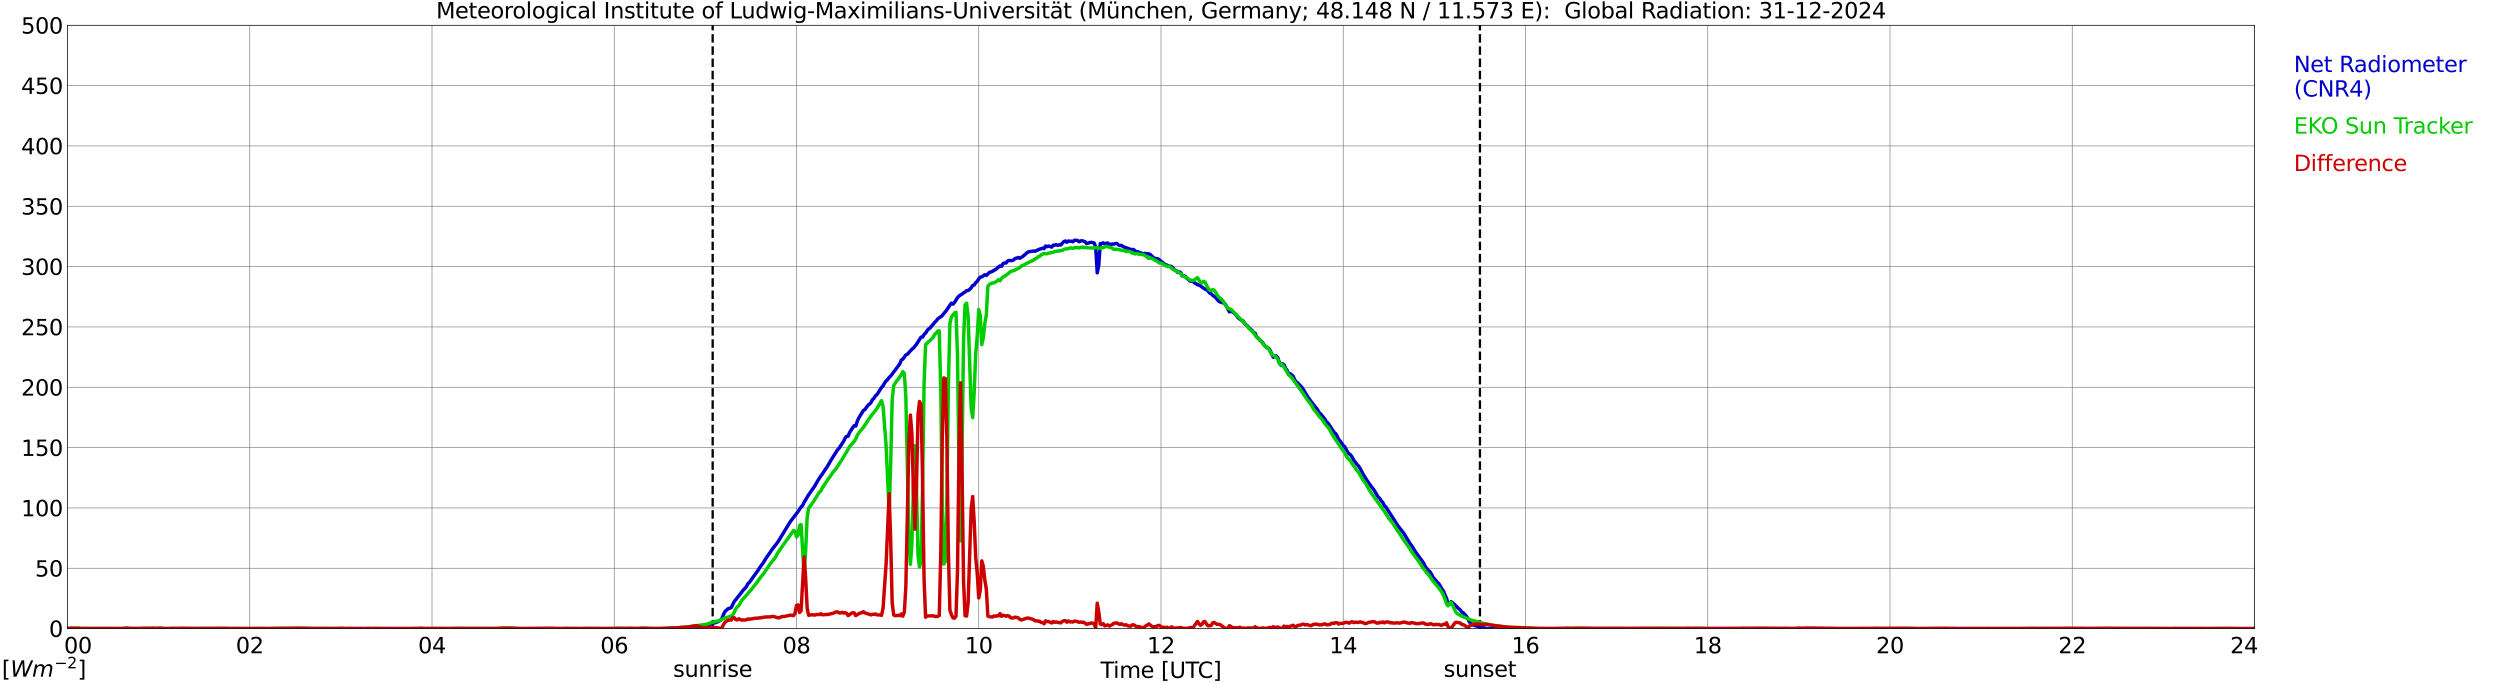 <?xml version="1.0" encoding="utf-8" standalone="no"?>
<!DOCTYPE svg PUBLIC "-//W3C//DTD SVG 1.1//EN"
  "http://www.w3.org/Graphics/SVG/1.1/DTD/svg11.dtd">
<svg xmlns:xlink="http://www.w3.org/1999/xlink" width="1085.4pt" height="296.64pt" viewBox="0 0 1085.4 296.64" xmlns="http://www.w3.org/2000/svg" version="1.1">
 <defs>
  <style type="text/css">*{stroke-linejoin: round; stroke-linecap: butt}</style>
 </defs>
 <g id="figure_1">
  <g id="patch_1">
   <path d="M 0 296.64 
L 1085.4 296.64 
L 1085.4 0 
L 0 0 
z
" style="fill: #ffffff"/>
  </g>
  <g id="axes_1">
   <g id="patch_2">
    <path d="M 29.306 272.909 
L 978.814 272.909 
L 978.814 10.976 
L 29.306 10.976 
z
" style="fill: #ffffff"/>
   </g>
   <g id="patch_3">
    <path d="M 978.814 272.909 
L 978.814 272.909 
L 978.814 10.976 
L 978.814 10.976 
z
" clip-path="url(#p1712b80298)" style="fill: #d3d3d3; opacity: 0.25; stroke: #d3d3d3; stroke-linejoin: miter"/>
   </g>
   <g id="matplotlib.axis_1">
    <g id="xtick_1">
     <g id="line2d_1">
      <path d="M 29.306 272.909 
L 29.306 10.976 
" clip-path="url(#p1712b80298)" style="fill: none; stroke: #808080; stroke-width: 0.3; stroke-linecap: square"/>
     </g>
     <g id="line2d_2"/>
     <g id="text_1">
      <!--    00 -->
      <g transform="translate(18.733 283.627) scale(0.095 -0.095)">
       <defs>
        <path id="DejaVuSans-20" transform="scale(0.016)"/>
        <path id="DejaVuSans-30" d="M 2034 4250 
Q 1547 4250 1301 3770 
Q 1056 3291 1056 2328 
Q 1056 1369 1301 889 
Q 1547 409 2034 409 
Q 2525 409 2770 889 
Q 3016 1369 3016 2328 
Q 3016 3291 2770 3770 
Q 2525 4250 2034 4250 
z
M 2034 4750 
Q 2819 4750 3233 4129 
Q 3647 3509 3647 2328 
Q 3647 1150 3233 529 
Q 2819 -91 2034 -91 
Q 1250 -91 836 529 
Q 422 1150 422 2328 
Q 422 3509 836 4129 
Q 1250 4750 2034 4750 
z
" transform="scale(0.016)"/>
       </defs>
       <use xlink:href="#DejaVuSans-20"/>
       <use xlink:href="#DejaVuSans-20" transform="translate(31.787 0)"/>
       <use xlink:href="#DejaVuSans-20" transform="translate(63.574 0)"/>
       <use xlink:href="#DejaVuSans-30" transform="translate(95.361 0)"/>
       <use xlink:href="#DejaVuSans-30" transform="translate(158.984 0)"/>
      </g>
     </g>
    </g>
    <g id="xtick_2">
     <g id="line2d_3">
      <path d="M 108.431 272.909 
L 108.431 10.976 
" clip-path="url(#p1712b80298)" style="fill: none; stroke: #808080; stroke-width: 0.3; stroke-linecap: square"/>
     </g>
     <g id="line2d_4"/>
     <g id="text_2">
      <!-- 02 -->
      <g transform="translate(102.387 283.627) scale(0.095 -0.095)">
       <defs>
        <path id="DejaVuSans-32" d="M 1228 531 
L 3431 531 
L 3431 0 
L 469 0 
L 469 531 
Q 828 903 1448 1529 
Q 2069 2156 2228 2338 
Q 2531 2678 2651 2914 
Q 2772 3150 2772 3378 
Q 2772 3750 2511 3984 
Q 2250 4219 1831 4219 
Q 1534 4219 1204 4116 
Q 875 4013 500 3803 
L 500 4441 
Q 881 4594 1212 4672 
Q 1544 4750 1819 4750 
Q 2544 4750 2975 4387 
Q 3406 4025 3406 3419 
Q 3406 3131 3298 2873 
Q 3191 2616 2906 2266 
Q 2828 2175 2409 1742 
Q 1991 1309 1228 531 
z
" transform="scale(0.016)"/>
       </defs>
       <use xlink:href="#DejaVuSans-30"/>
       <use xlink:href="#DejaVuSans-32" transform="translate(63.623 0)"/>
      </g>
     </g>
    </g>
    <g id="xtick_3">
     <g id="line2d_5">
      <path d="M 187.557 272.909 
L 187.557 10.976 
" clip-path="url(#p1712b80298)" style="fill: none; stroke: #808080; stroke-width: 0.3; stroke-linecap: square"/>
     </g>
     <g id="line2d_6"/>
     <g id="text_3">
      <!-- 04 -->
      <g transform="translate(181.513 283.627) scale(0.095 -0.095)">
       <defs>
        <path id="DejaVuSans-34" d="M 2419 4116 
L 825 1625 
L 2419 1625 
L 2419 4116 
z
M 2253 4666 
L 3047 4666 
L 3047 1625 
L 3713 1625 
L 3713 1100 
L 3047 1100 
L 3047 0 
L 2419 0 
L 2419 1100 
L 313 1100 
L 313 1709 
L 2253 4666 
z
" transform="scale(0.016)"/>
       </defs>
       <use xlink:href="#DejaVuSans-30"/>
       <use xlink:href="#DejaVuSans-34" transform="translate(63.623 0)"/>
      </g>
     </g>
    </g>
    <g id="xtick_4">
     <g id="line2d_7">
      <path d="M 266.683 272.909 
L 266.683 10.976 
" clip-path="url(#p1712b80298)" style="fill: none; stroke: #808080; stroke-width: 0.3; stroke-linecap: square"/>
     </g>
     <g id="line2d_8"/>
     <g id="text_4">
      <!-- 06 -->
      <g transform="translate(260.638 283.627) scale(0.095 -0.095)">
       <defs>
        <path id="DejaVuSans-36" d="M 2113 2584 
Q 1688 2584 1439 2293 
Q 1191 2003 1191 1497 
Q 1191 994 1439 701 
Q 1688 409 2113 409 
Q 2538 409 2786 701 
Q 3034 994 3034 1497 
Q 3034 2003 2786 2293 
Q 2538 2584 2113 2584 
z
M 3366 4563 
L 3366 3988 
Q 3128 4100 2886 4159 
Q 2644 4219 2406 4219 
Q 1781 4219 1451 3797 
Q 1122 3375 1075 2522 
Q 1259 2794 1537 2939 
Q 1816 3084 2150 3084 
Q 2853 3084 3261 2657 
Q 3669 2231 3669 1497 
Q 3669 778 3244 343 
Q 2819 -91 2113 -91 
Q 1303 -91 875 529 
Q 447 1150 447 2328 
Q 447 3434 972 4092 
Q 1497 4750 2381 4750 
Q 2619 4750 2861 4703 
Q 3103 4656 3366 4563 
z
" transform="scale(0.016)"/>
       </defs>
       <use xlink:href="#DejaVuSans-30"/>
       <use xlink:href="#DejaVuSans-36" transform="translate(63.623 0)"/>
      </g>
     </g>
    </g>
    <g id="xtick_5">
     <g id="line2d_9">
      <path d="M 345.808 272.909 
L 345.808 10.976 
" clip-path="url(#p1712b80298)" style="fill: none; stroke: #808080; stroke-width: 0.3; stroke-linecap: square"/>
     </g>
     <g id="line2d_10"/>
     <g id="text_5">
      <!-- 08 -->
      <g transform="translate(339.764 283.627) scale(0.095 -0.095)">
       <defs>
        <path id="DejaVuSans-38" d="M 2034 2216 
Q 1584 2216 1326 1975 
Q 1069 1734 1069 1313 
Q 1069 891 1326 650 
Q 1584 409 2034 409 
Q 2484 409 2743 651 
Q 3003 894 3003 1313 
Q 3003 1734 2745 1975 
Q 2488 2216 2034 2216 
z
M 1403 2484 
Q 997 2584 770 2862 
Q 544 3141 544 3541 
Q 544 4100 942 4425 
Q 1341 4750 2034 4750 
Q 2731 4750 3128 4425 
Q 3525 4100 3525 3541 
Q 3525 3141 3298 2862 
Q 3072 2584 2669 2484 
Q 3125 2378 3379 2068 
Q 3634 1759 3634 1313 
Q 3634 634 3220 271 
Q 2806 -91 2034 -91 
Q 1263 -91 848 271 
Q 434 634 434 1313 
Q 434 1759 690 2068 
Q 947 2378 1403 2484 
z
M 1172 3481 
Q 1172 3119 1398 2916 
Q 1625 2713 2034 2713 
Q 2441 2713 2670 2916 
Q 2900 3119 2900 3481 
Q 2900 3844 2670 4047 
Q 2441 4250 2034 4250 
Q 1625 4250 1398 4047 
Q 1172 3844 1172 3481 
z
" transform="scale(0.016)"/>
       </defs>
       <use xlink:href="#DejaVuSans-30"/>
       <use xlink:href="#DejaVuSans-38" transform="translate(63.623 0)"/>
      </g>
     </g>
    </g>
    <g id="xtick_6">
     <g id="line2d_11">
      <path d="M 424.934 272.909 
L 424.934 10.976 
" clip-path="url(#p1712b80298)" style="fill: none; stroke: #808080; stroke-width: 0.3; stroke-linecap: square"/>
     </g>
     <g id="line2d_12"/>
     <g id="text_6">
      <!-- 10 -->
      <g transform="translate(418.89 283.627) scale(0.095 -0.095)">
       <defs>
        <path id="DejaVuSans-31" d="M 794 531 
L 1825 531 
L 1825 4091 
L 703 3866 
L 703 4441 
L 1819 4666 
L 2450 4666 
L 2450 531 
L 3481 531 
L 3481 0 
L 794 0 
L 794 531 
z
" transform="scale(0.016)"/>
       </defs>
       <use xlink:href="#DejaVuSans-31"/>
       <use xlink:href="#DejaVuSans-30" transform="translate(63.623 0)"/>
      </g>
     </g>
    </g>
    <g id="xtick_7">
     <g id="line2d_13">
      <path d="M 504.06 272.909 
L 504.06 10.976 
" clip-path="url(#p1712b80298)" style="fill: none; stroke: #808080; stroke-width: 0.3; stroke-linecap: square"/>
     </g>
     <g id="line2d_14"/>
     <g id="text_7">
      <!-- 12 -->
      <g transform="translate(498.015 283.627) scale(0.095 -0.095)">
       <use xlink:href="#DejaVuSans-31"/>
       <use xlink:href="#DejaVuSans-32" transform="translate(63.623 0)"/>
      </g>
     </g>
    </g>
    <g id="xtick_8">
     <g id="line2d_15">
      <path d="M 583.185 272.909 
L 583.185 10.976 
" clip-path="url(#p1712b80298)" style="fill: none; stroke: #808080; stroke-width: 0.3; stroke-linecap: square"/>
     </g>
     <g id="line2d_16"/>
     <g id="text_8">
      <!-- 14 -->
      <g transform="translate(577.141 283.627) scale(0.095 -0.095)">
       <use xlink:href="#DejaVuSans-31"/>
       <use xlink:href="#DejaVuSans-34" transform="translate(63.623 0)"/>
      </g>
     </g>
    </g>
    <g id="xtick_9">
     <g id="line2d_17">
      <path d="M 662.311 272.909 
L 662.311 10.976 
" clip-path="url(#p1712b80298)" style="fill: none; stroke: #808080; stroke-width: 0.3; stroke-linecap: square"/>
     </g>
     <g id="line2d_18"/>
     <g id="text_9">
      <!-- 16 -->
      <g transform="translate(656.267 283.627) scale(0.095 -0.095)">
       <use xlink:href="#DejaVuSans-31"/>
       <use xlink:href="#DejaVuSans-36" transform="translate(63.623 0)"/>
      </g>
     </g>
    </g>
    <g id="xtick_10">
     <g id="line2d_19">
      <path d="M 741.437 272.909 
L 741.437 10.976 
" clip-path="url(#p1712b80298)" style="fill: none; stroke: #808080; stroke-width: 0.3; stroke-linecap: square"/>
     </g>
     <g id="line2d_20"/>
     <g id="text_10">
      <!-- 18 -->
      <g transform="translate(735.392 283.627) scale(0.095 -0.095)">
       <use xlink:href="#DejaVuSans-31"/>
       <use xlink:href="#DejaVuSans-38" transform="translate(63.623 0)"/>
      </g>
     </g>
    </g>
    <g id="xtick_11">
     <g id="line2d_21">
      <path d="M 820.562 272.909 
L 820.562 10.976 
" clip-path="url(#p1712b80298)" style="fill: none; stroke: #808080; stroke-width: 0.3; stroke-linecap: square"/>
     </g>
     <g id="line2d_22"/>
     <g id="text_11">
      <!-- 20 -->
      <g transform="translate(814.518 283.627) scale(0.095 -0.095)">
       <use xlink:href="#DejaVuSans-32"/>
       <use xlink:href="#DejaVuSans-30" transform="translate(63.623 0)"/>
      </g>
     </g>
    </g>
    <g id="xtick_12">
     <g id="line2d_23">
      <path d="M 899.688 272.909 
L 899.688 10.976 
" clip-path="url(#p1712b80298)" style="fill: none; stroke: #808080; stroke-width: 0.3; stroke-linecap: square"/>
     </g>
     <g id="line2d_24"/>
     <g id="text_12">
      <!-- 22 -->
      <g transform="translate(893.644 283.627) scale(0.095 -0.095)">
       <use xlink:href="#DejaVuSans-32"/>
       <use xlink:href="#DejaVuSans-32" transform="translate(63.623 0)"/>
      </g>
     </g>
    </g>
    <g id="xtick_13">
     <g id="line2d_25">
      <path d="M 978.814 272.909 
L 978.814 10.976 
" clip-path="url(#p1712b80298)" style="fill: none; stroke: #808080; stroke-width: 0.3; stroke-linecap: square"/>
     </g>
     <g id="line2d_26"/>
     <g id="text_13">
      <!-- 24    -->
      <g transform="translate(968.241 283.627) scale(0.095 -0.095)">
       <use xlink:href="#DejaVuSans-32"/>
       <use xlink:href="#DejaVuSans-34" transform="translate(63.623 0)"/>
       <use xlink:href="#DejaVuSans-20" transform="translate(127.246 0)"/>
       <use xlink:href="#DejaVuSans-20" transform="translate(159.033 0)"/>
       <use xlink:href="#DejaVuSans-20" transform="translate(190.82 0)"/>
      </g>
     </g>
    </g>
    <g id="text_14">
     <!-- Time [UTC] -->
     <g transform="translate(477.806 294.322) scale(0.095 -0.095)">
      <defs>
       <path id="DejaVuSans-54" d="M -19 4666 
L 3928 4666 
L 3928 4134 
L 2272 4134 
L 2272 0 
L 1638 0 
L 1638 4134 
L -19 4134 
L -19 4666 
z
" transform="scale(0.016)"/>
       <path id="DejaVuSans-69" d="M 603 3500 
L 1178 3500 
L 1178 0 
L 603 0 
L 603 3500 
z
M 603 4863 
L 1178 4863 
L 1178 4134 
L 603 4134 
L 603 4863 
z
" transform="scale(0.016)"/>
       <path id="DejaVuSans-6d" d="M 3328 2828 
Q 3544 3216 3844 3400 
Q 4144 3584 4550 3584 
Q 5097 3584 5394 3201 
Q 5691 2819 5691 2113 
L 5691 0 
L 5113 0 
L 5113 2094 
Q 5113 2597 4934 2840 
Q 4756 3084 4391 3084 
Q 3944 3084 3684 2787 
Q 3425 2491 3425 1978 
L 3425 0 
L 2847 0 
L 2847 2094 
Q 2847 2600 2669 2842 
Q 2491 3084 2119 3084 
Q 1678 3084 1418 2786 
Q 1159 2488 1159 1978 
L 1159 0 
L 581 0 
L 581 3500 
L 1159 3500 
L 1159 2956 
Q 1356 3278 1631 3431 
Q 1906 3584 2284 3584 
Q 2666 3584 2933 3390 
Q 3200 3197 3328 2828 
z
" transform="scale(0.016)"/>
       <path id="DejaVuSans-65" d="M 3597 1894 
L 3597 1613 
L 953 1613 
Q 991 1019 1311 708 
Q 1631 397 2203 397 
Q 2534 397 2845 478 
Q 3156 559 3463 722 
L 3463 178 
Q 3153 47 2828 -22 
Q 2503 -91 2169 -91 
Q 1331 -91 842 396 
Q 353 884 353 1716 
Q 353 2575 817 3079 
Q 1281 3584 2069 3584 
Q 2775 3584 3186 3129 
Q 3597 2675 3597 1894 
z
M 3022 2063 
Q 3016 2534 2758 2815 
Q 2500 3097 2075 3097 
Q 1594 3097 1305 2825 
Q 1016 2553 972 2059 
L 3022 2063 
z
" transform="scale(0.016)"/>
       <path id="DejaVuSans-5b" d="M 550 4863 
L 1875 4863 
L 1875 4416 
L 1125 4416 
L 1125 -397 
L 1875 -397 
L 1875 -844 
L 550 -844 
L 550 4863 
z
" transform="scale(0.016)"/>
       <path id="DejaVuSans-55" d="M 556 4666 
L 1191 4666 
L 1191 1831 
Q 1191 1081 1462 751 
Q 1734 422 2344 422 
Q 2950 422 3222 751 
Q 3494 1081 3494 1831 
L 3494 4666 
L 4128 4666 
L 4128 1753 
Q 4128 841 3676 375 
Q 3225 -91 2344 -91 
Q 1459 -91 1007 375 
Q 556 841 556 1753 
L 556 4666 
z
" transform="scale(0.016)"/>
       <path id="DejaVuSans-43" d="M 4122 4306 
L 4122 3641 
Q 3803 3938 3442 4084 
Q 3081 4231 2675 4231 
Q 1875 4231 1450 3742 
Q 1025 3253 1025 2328 
Q 1025 1406 1450 917 
Q 1875 428 2675 428 
Q 3081 428 3442 575 
Q 3803 722 4122 1019 
L 4122 359 
Q 3791 134 3420 21 
Q 3050 -91 2638 -91 
Q 1578 -91 968 557 
Q 359 1206 359 2328 
Q 359 3453 968 4101 
Q 1578 4750 2638 4750 
Q 3056 4750 3426 4639 
Q 3797 4528 4122 4306 
z
" transform="scale(0.016)"/>
       <path id="DejaVuSans-5d" d="M 1947 4863 
L 1947 -844 
L 622 -844 
L 622 -397 
L 1369 -397 
L 1369 4416 
L 622 4416 
L 622 4863 
L 1947 4863 
z
" transform="scale(0.016)"/>
      </defs>
      <use xlink:href="#DejaVuSans-54"/>
      <use xlink:href="#DejaVuSans-69" transform="translate(57.959 0)"/>
      <use xlink:href="#DejaVuSans-6d" transform="translate(85.742 0)"/>
      <use xlink:href="#DejaVuSans-65" transform="translate(183.154 0)"/>
      <use xlink:href="#DejaVuSans-20" transform="translate(244.678 0)"/>
      <use xlink:href="#DejaVuSans-5b" transform="translate(276.465 0)"/>
      <use xlink:href="#DejaVuSans-55" transform="translate(315.479 0)"/>
      <use xlink:href="#DejaVuSans-54" transform="translate(388.672 0)"/>
      <use xlink:href="#DejaVuSans-43" transform="translate(443.881 0)"/>
      <use xlink:href="#DejaVuSans-5d" transform="translate(513.705 0)"/>
     </g>
    </g>
   </g>
   <g id="matplotlib.axis_2">
    <g id="ytick_1">
     <g id="line2d_27">
      <path d="M 29.306 272.909 
L 978.814 272.909 
" clip-path="url(#p1712b80298)" style="fill: none; stroke: #808080; stroke-width: 0.3; stroke-linecap: square"/>
     </g>
     <g id="line2d_28"/>
     <g id="text_15">
      <!-- 0 -->
      <g transform="translate(21.261 276.518) scale(0.095 -0.095)">
       <use xlink:href="#DejaVuSans-30"/>
      </g>
     </g>
    </g>
    <g id="ytick_2">
     <g id="line2d_29">
      <path d="M 29.306 246.715 
L 978.814 246.715 
" clip-path="url(#p1712b80298)" style="fill: none; stroke: #808080; stroke-width: 0.3; stroke-linecap: square"/>
     </g>
     <g id="line2d_30"/>
     <g id="text_16">
      <!-- 50 -->
      <g transform="translate(15.217 250.325) scale(0.095 -0.095)">
       <defs>
        <path id="DejaVuSans-35" d="M 691 4666 
L 3169 4666 
L 3169 4134 
L 1269 4134 
L 1269 2991 
Q 1406 3038 1543 3061 
Q 1681 3084 1819 3084 
Q 2600 3084 3056 2656 
Q 3513 2228 3513 1497 
Q 3513 744 3044 326 
Q 2575 -91 1722 -91 
Q 1428 -91 1123 -41 
Q 819 9 494 109 
L 494 744 
Q 775 591 1075 516 
Q 1375 441 1709 441 
Q 2250 441 2565 725 
Q 2881 1009 2881 1497 
Q 2881 1984 2565 2268 
Q 2250 2553 1709 2553 
Q 1456 2553 1204 2497 
Q 953 2441 691 2322 
L 691 4666 
z
" transform="scale(0.016)"/>
       </defs>
       <use xlink:href="#DejaVuSans-35"/>
       <use xlink:href="#DejaVuSans-30" transform="translate(63.623 0)"/>
      </g>
     </g>
    </g>
    <g id="ytick_3">
     <g id="line2d_31">
      <path d="M 29.306 220.522 
L 978.814 220.522 
" clip-path="url(#p1712b80298)" style="fill: none; stroke: #808080; stroke-width: 0.3; stroke-linecap: square"/>
     </g>
     <g id="line2d_32"/>
     <g id="text_17">
      <!-- 100 -->
      <g transform="translate(9.173 224.131) scale(0.095 -0.095)">
       <use xlink:href="#DejaVuSans-31"/>
       <use xlink:href="#DejaVuSans-30" transform="translate(63.623 0)"/>
       <use xlink:href="#DejaVuSans-30" transform="translate(127.246 0)"/>
      </g>
     </g>
    </g>
    <g id="ytick_4">
     <g id="line2d_33">
      <path d="M 29.306 194.329 
L 978.814 194.329 
" clip-path="url(#p1712b80298)" style="fill: none; stroke: #808080; stroke-width: 0.3; stroke-linecap: square"/>
     </g>
     <g id="line2d_34"/>
     <g id="text_18">
      <!-- 150 -->
      <g transform="translate(9.173 197.938) scale(0.095 -0.095)">
       <use xlink:href="#DejaVuSans-31"/>
       <use xlink:href="#DejaVuSans-35" transform="translate(63.623 0)"/>
       <use xlink:href="#DejaVuSans-30" transform="translate(127.246 0)"/>
      </g>
     </g>
    </g>
    <g id="ytick_5">
     <g id="line2d_35">
      <path d="M 29.306 168.136 
L 978.814 168.136 
" clip-path="url(#p1712b80298)" style="fill: none; stroke: #808080; stroke-width: 0.3; stroke-linecap: square"/>
     </g>
     <g id="line2d_36"/>
     <g id="text_19">
      <!-- 200 -->
      <g transform="translate(9.173 171.745) scale(0.095 -0.095)">
       <use xlink:href="#DejaVuSans-32"/>
       <use xlink:href="#DejaVuSans-30" transform="translate(63.623 0)"/>
       <use xlink:href="#DejaVuSans-30" transform="translate(127.246 0)"/>
      </g>
     </g>
    </g>
    <g id="ytick_6">
     <g id="line2d_37">
      <path d="M 29.306 141.942 
L 978.814 141.942 
" clip-path="url(#p1712b80298)" style="fill: none; stroke: #808080; stroke-width: 0.3; stroke-linecap: square"/>
     </g>
     <g id="line2d_38"/>
     <g id="text_20">
      <!-- 250 -->
      <g transform="translate(9.173 145.551) scale(0.095 -0.095)">
       <use xlink:href="#DejaVuSans-32"/>
       <use xlink:href="#DejaVuSans-35" transform="translate(63.623 0)"/>
       <use xlink:href="#DejaVuSans-30" transform="translate(127.246 0)"/>
      </g>
     </g>
    </g>
    <g id="ytick_7">
     <g id="line2d_39">
      <path d="M 29.306 115.749 
L 978.814 115.749 
" clip-path="url(#p1712b80298)" style="fill: none; stroke: #808080; stroke-width: 0.3; stroke-linecap: square"/>
     </g>
     <g id="line2d_40"/>
     <g id="text_21">
      <!-- 300 -->
      <g transform="translate(9.173 119.358) scale(0.095 -0.095)">
       <defs>
        <path id="DejaVuSans-33" d="M 2597 2516 
Q 3050 2419 3304 2112 
Q 3559 1806 3559 1356 
Q 3559 666 3084 287 
Q 2609 -91 1734 -91 
Q 1441 -91 1130 -33 
Q 819 25 488 141 
L 488 750 
Q 750 597 1062 519 
Q 1375 441 1716 441 
Q 2309 441 2620 675 
Q 2931 909 2931 1356 
Q 2931 1769 2642 2001 
Q 2353 2234 1838 2234 
L 1294 2234 
L 1294 2753 
L 1863 2753 
Q 2328 2753 2575 2939 
Q 2822 3125 2822 3475 
Q 2822 3834 2567 4026 
Q 2313 4219 1838 4219 
Q 1578 4219 1281 4162 
Q 984 4106 628 3988 
L 628 4550 
Q 988 4650 1302 4700 
Q 1616 4750 1894 4750 
Q 2613 4750 3031 4423 
Q 3450 4097 3450 3541 
Q 3450 3153 3228 2886 
Q 3006 2619 2597 2516 
z
" transform="scale(0.016)"/>
       </defs>
       <use xlink:href="#DejaVuSans-33"/>
       <use xlink:href="#DejaVuSans-30" transform="translate(63.623 0)"/>
       <use xlink:href="#DejaVuSans-30" transform="translate(127.246 0)"/>
      </g>
     </g>
    </g>
    <g id="ytick_8">
     <g id="line2d_41">
      <path d="M 29.306 89.556 
L 978.814 89.556 
" clip-path="url(#p1712b80298)" style="fill: none; stroke: #808080; stroke-width: 0.3; stroke-linecap: square"/>
     </g>
     <g id="line2d_42"/>
     <g id="text_22">
      <!-- 350 -->
      <g transform="translate(9.173 93.165) scale(0.095 -0.095)">
       <use xlink:href="#DejaVuSans-33"/>
       <use xlink:href="#DejaVuSans-35" transform="translate(63.623 0)"/>
       <use xlink:href="#DejaVuSans-30" transform="translate(127.246 0)"/>
      </g>
     </g>
    </g>
    <g id="ytick_9">
     <g id="line2d_43">
      <path d="M 29.306 63.362 
L 978.814 63.362 
" clip-path="url(#p1712b80298)" style="fill: none; stroke: #808080; stroke-width: 0.3; stroke-linecap: square"/>
     </g>
     <g id="line2d_44"/>
     <g id="text_23">
      <!-- 400 -->
      <g transform="translate(9.173 66.972) scale(0.095 -0.095)">
       <use xlink:href="#DejaVuSans-34"/>
       <use xlink:href="#DejaVuSans-30" transform="translate(63.623 0)"/>
       <use xlink:href="#DejaVuSans-30" transform="translate(127.246 0)"/>
      </g>
     </g>
    </g>
    <g id="ytick_10">
     <g id="line2d_45">
      <path d="M 29.306 37.169 
L 978.814 37.169 
" clip-path="url(#p1712b80298)" style="fill: none; stroke: #808080; stroke-width: 0.3; stroke-linecap: square"/>
     </g>
     <g id="line2d_46"/>
     <g id="text_24">
      <!-- 450 -->
      <g transform="translate(9.173 40.778) scale(0.095 -0.095)">
       <use xlink:href="#DejaVuSans-34"/>
       <use xlink:href="#DejaVuSans-35" transform="translate(63.623 0)"/>
       <use xlink:href="#DejaVuSans-30" transform="translate(127.246 0)"/>
      </g>
     </g>
    </g>
    <g id="ytick_11">
     <g id="line2d_47">
      <path d="M 29.306 10.976 
L 978.814 10.976 
" clip-path="url(#p1712b80298)" style="fill: none; stroke: #808080; stroke-width: 0.3; stroke-linecap: square"/>
     </g>
     <g id="line2d_48"/>
     <g id="text_25">
      <!-- 500 -->
      <g transform="translate(9.173 14.585) scale(0.095 -0.095)">
       <use xlink:href="#DejaVuSans-35"/>
       <use xlink:href="#DejaVuSans-30" transform="translate(63.623 0)"/>
       <use xlink:href="#DejaVuSans-30" transform="translate(127.246 0)"/>
      </g>
     </g>
    </g>
   </g>
   <g id="line2d_49">
    <path d="M 309.411 272.909 
L 309.411 10.976 
" clip-path="url(#p1712b80298)" style="fill: none; stroke-dasharray: 3.7,1.6; stroke-dashoffset: 0; stroke: #000000"/>
   </g>
   <g id="line2d_50">
    <path d="M 642.53 272.909 
L 642.53 10.976 
" clip-path="url(#p1712b80298)" style="fill: none; stroke-dasharray: 3.7,1.6; stroke-dashoffset: 0; stroke: #000000"/>
   </g>
   <g id="line2d_51">
    <path d="M 29.306 272.909 
L 302.289 272.909 
L 302.949 272.762 
L 304.267 271.955 
L 304.927 271.667 
L 306.246 271.505 
L 307.564 271.101 
L 308.883 270.86 
L 310.202 270.452 
L 311.521 270.007 
L 312.839 269.278 
L 313.499 268.346 
L 314.158 266.685 
L 314.818 265.428 
L 316.136 264.255 
L 316.796 264.092 
L 317.455 263.809 
L 318.774 261.174 
L 320.752 258.707 
L 322.73 256.15 
L 323.39 255.506 
L 324.049 254.652 
L 324.708 253.437 
L 325.368 252.829 
L 329.324 247.318 
L 329.983 246.223 
L 331.302 244.442 
L 332.621 242.294 
L 334.599 239.46 
L 335.258 238.449 
L 337.236 235.976 
L 337.896 235.044 
L 340.533 230.706 
L 343.171 226.416 
L 346.468 222.12 
L 347.787 220.093 
L 348.446 219.485 
L 349.105 218.065 
L 351.083 214.828 
L 353.721 211.019 
L 355.04 208.709 
L 356.359 206.682 
L 357.018 205.833 
L 358.337 203.764 
L 358.996 202.873 
L 360.974 199.473 
L 363.612 195.298 
L 364.271 194.607 
L 366.249 191.61 
L 366.909 190.19 
L 367.568 189.462 
L 368.227 189.384 
L 368.887 187.723 
L 370.206 185.696 
L 370.865 184.805 
L 371.524 184.967 
L 372.184 182.94 
L 372.843 181.484 
L 374.821 178.241 
L 375.481 177.838 
L 376.799 176.014 
L 377.459 175.485 
L 378.118 174.799 
L 378.777 173.5 
L 379.437 172.934 
L 380.096 171.839 
L 380.756 171.31 
L 382.734 168.193 
L 383.393 167.502 
L 384.053 166.286 
L 384.712 165.396 
L 385.371 164.788 
L 386.031 163.856 
L 386.69 163.29 
L 390.646 157.983 
L 391.306 156.322 
L 391.965 155.956 
L 393.284 154.091 
L 393.943 153.808 
L 395.921 151.623 
L 396.581 151.094 
L 397.899 149.475 
L 399.878 146.353 
L 400.537 146.353 
L 401.196 145.222 
L 401.856 144.614 
L 402.515 143.561 
L 403.175 142.791 
L 403.834 142.382 
L 404.493 141.492 
L 405.153 140.842 
L 405.812 139.915 
L 406.471 139.344 
L 407.131 138.453 
L 407.79 137.929 
L 408.45 137.563 
L 409.109 136.955 
L 410.428 135.336 
L 411.087 134.524 
L 412.406 132.497 
L 413.065 131.606 
L 413.725 132.052 
L 414.384 131.365 
L 415.703 129.259 
L 416.362 128.489 
L 417.681 127.677 
L 418.34 127.148 
L 419 126.787 
L 419.659 126.179 
L 420.318 126.137 
L 420.978 125.65 
L 421.637 124.964 
L 422.297 123.947 
L 422.956 123.748 
L 423.615 122.732 
L 424.275 122.124 
L 424.934 121.071 
L 425.593 120.301 
L 426.253 120.223 
L 427.572 119.29 
L 428.231 119.573 
L 429.55 118.279 
L 430.869 117.834 
L 431.528 117.347 
L 432.187 117.101 
L 433.506 115.927 
L 434.165 115.44 
L 434.825 115.602 
L 435.484 114.429 
L 436.144 114.188 
L 436.803 114.188 
L 437.462 113.292 
L 438.122 113.093 
L 439.44 113.13 
L 440.1 112.847 
L 440.759 112.202 
L 441.419 112.077 
L 442.078 111.794 
L 442.737 112.119 
L 444.056 111.348 
L 445.375 110.217 
L 446.034 109.609 
L 446.694 109.284 
L 448.672 109.002 
L 449.331 109.08 
L 451.309 108.19 
L 451.969 108.027 
L 452.628 107.744 
L 453.287 107.949 
L 453.947 106.812 
L 454.606 107.095 
L 455.266 106.812 
L 456.584 107.299 
L 457.244 106.487 
L 457.903 106.445 
L 458.563 106.204 
L 459.222 106.529 
L 459.881 106.283 
L 460.541 106.366 
L 461.859 104.905 
L 462.519 104.622 
L 463.178 105.193 
L 463.838 104.622 
L 464.497 104.748 
L 465.156 104.706 
L 465.816 104.989 
L 466.475 104.297 
L 467.794 104.381 
L 468.453 104.947 
L 469.113 104.622 
L 469.772 104.502 
L 471.091 104.947 
L 471.75 105.717 
L 472.409 105.596 
L 473.069 105.314 
L 473.728 105.23 
L 474.388 105.314 
L 475.047 105.554 
L 475.706 107.137 
L 476.366 118.442 
L 477.025 115.277 
L 477.685 105.759 
L 478.344 105.759 
L 479.003 105.434 
L 479.663 105.921 
L 480.322 105.596 
L 480.981 105.513 
L 481.641 106.162 
L 482.96 105.963 
L 483.619 106 
L 484.278 105.759 
L 484.938 105.717 
L 485.597 106.366 
L 486.256 106.607 
L 486.916 106.529 
L 487.575 107.095 
L 490.213 107.985 
L 490.872 108.394 
L 491.532 108.31 
L 492.191 108.352 
L 492.85 109.002 
L 493.51 109.284 
L 494.169 109.321 
L 494.828 109.688 
L 495.488 109.85 
L 496.147 110.217 
L 496.807 110.055 
L 497.466 110.055 
L 498.125 110.217 
L 498.785 110.175 
L 499.444 110.536 
L 500.763 111.836 
L 501.422 112.16 
L 502.741 112.401 
L 503.4 112.847 
L 504.06 113.454 
L 504.719 113.9 
L 505.379 114.507 
L 506.038 114.916 
L 506.697 115.115 
L 507.357 115.524 
L 508.016 115.566 
L 508.675 115.723 
L 509.994 117.226 
L 510.654 117.467 
L 511.313 118.279 
L 511.972 118.033 
L 512.632 118.358 
L 513.291 119.819 
L 513.95 119.736 
L 514.61 119.982 
L 515.269 120.83 
L 515.929 121.276 
L 516.588 122.004 
L 517.907 122.124 
L 518.566 122.816 
L 519.226 123.099 
L 519.885 123.665 
L 520.544 123.628 
L 521.863 124.639 
L 523.182 125.53 
L 523.841 125.77 
L 524.501 126.378 
L 525.16 127.232 
L 525.819 127.473 
L 526.479 128.201 
L 527.797 129.176 
L 529.116 130.794 
L 529.776 131.119 
L 531.094 131.528 
L 531.754 131.811 
L 532.413 132.822 
L 533.732 135.373 
L 534.391 135.211 
L 535.051 135.336 
L 536.369 136.426 
L 537.688 138.128 
L 539.007 139.061 
L 539.666 139.307 
L 540.326 140.439 
L 541.644 141.534 
L 542.304 142.382 
L 543.623 143.477 
L 544.282 144.368 
L 544.941 144.693 
L 545.601 146.275 
L 546.26 146.882 
L 546.919 147.694 
L 547.579 148.14 
L 548.238 148.747 
L 548.898 149.921 
L 550.216 151.052 
L 550.876 151.257 
L 551.535 152.31 
L 552.195 153.97 
L 552.854 155.107 
L 553.513 154.499 
L 554.173 154.578 
L 554.832 155.39 
L 555.491 157.616 
L 556.151 158.549 
L 556.81 157.941 
L 557.47 158.308 
L 558.129 159.927 
L 558.788 160.739 
L 559.448 162.399 
L 560.107 162.195 
L 561.426 163.332 
L 562.085 164.83 
L 562.745 165.804 
L 563.404 166.208 
L 565.382 168.397 
L 566.042 169.409 
L 567.36 171.677 
L 569.338 174.511 
L 571.976 177.796 
L 572.635 179.053 
L 573.295 179.619 
L 575.273 182.091 
L 575.932 183.265 
L 576.592 183.752 
L 579.229 187.723 
L 579.889 188.247 
L 580.548 189.384 
L 581.207 190.84 
L 581.867 191.531 
L 583.185 193.433 
L 583.845 193.962 
L 585.164 196.471 
L 586.482 197.645 
L 587.142 198.619 
L 587.801 199.955 
L 588.46 200.689 
L 589.12 201.616 
L 589.779 202.265 
L 590.439 203.24 
L 591.757 205.791 
L 593.076 207.939 
L 594.395 209.882 
L 595.714 211.706 
L 596.373 212.476 
L 598.351 215.797 
L 599.011 216.368 
L 599.67 217.421 
L 600.329 218.107 
L 600.989 219.443 
L 601.648 220.051 
L 606.923 228.275 
L 609.561 231.681 
L 612.198 236.055 
L 612.858 236.909 
L 614.836 240.026 
L 616.814 242.703 
L 618.133 244.562 
L 618.792 245.982 
L 620.111 247.685 
L 620.77 248.172 
L 621.429 249.183 
L 622.089 250.519 
L 624.067 252.871 
L 624.726 253.479 
L 626.045 255.747 
L 626.705 256.638 
L 627.364 258.34 
L 628.023 259.718 
L 628.683 262.227 
L 629.342 262.353 
L 630.001 261.174 
L 631.32 262.269 
L 633.298 264.255 
L 633.958 264.742 
L 634.617 265.716 
L 635.276 266.036 
L 636.595 267.455 
L 637.255 268.592 
L 637.914 269.97 
L 638.573 270.698 
L 639.892 271.505 
L 640.552 271.631 
L 642.53 272.275 
L 643.189 272.196 
L 643.848 272.238 
L 644.508 272.684 
L 645.827 272.883 
L 649.123 272.909 
L 978.154 272.909 
L 978.154 272.909 
" clip-path="url(#p1712b80298)" style="fill: none; stroke: #0000cc; stroke-width: 1.5; stroke-linecap: square"/>
   </g>
   <g id="line2d_52">
    <path d="M 28.646 272.837 
L 31.284 272.754 
L 32.603 272.854 
L 33.262 272.672 
L 35.24 272.89 
L 36.559 272.984 
L 37.218 272.885 
L 38.537 272.89 
L 43.153 272.925 
L 46.45 272.896 
L 47.109 272.876 
L 47.768 272.98 
L 48.428 272.87 
L 49.747 272.938 
L 53.703 272.894 
L 54.362 272.738 
L 55.022 272.719 
L 56.34 272.871 
L 59.637 272.934 
L 60.956 272.979 
L 61.615 273.033 
L 62.275 272.857 
L 63.594 272.821 
L 65.572 272.911 
L 66.231 272.744 
L 68.209 272.97 
L 68.869 272.799 
L 70.187 272.772 
L 70.847 272.904 
L 76.781 272.882 
L 78.759 272.833 
L 82.056 273.058 
L 84.034 272.878 
L 113.047 272.943 
L 113.707 273.051 
L 122.938 272.79 
L 126.894 272.81 
L 131.51 272.805 
L 136.785 272.94 
L 137.444 272.873 
L 138.763 272.875 
L 140.082 272.864 
L 149.313 272.939 
L 151.951 272.847 
L 153.929 272.953 
L 159.863 273.004 
L 161.182 272.995 
L 162.501 272.857 
L 171.732 273.015 
L 173.051 272.965 
L 175.029 273.048 
L 178.985 272.905 
L 180.304 272.92 
L 180.963 272.89 
L 182.282 273.039 
L 182.941 273.086 
L 184.26 272.917 
L 188.216 272.937 
L 196.129 272.955 
L 198.107 272.859 
L 215.251 272.905 
L 220.526 272.677 
L 225.142 272.925 
L 227.12 272.918 
L 231.736 273.077 
L 240.967 272.944 
L 242.286 272.933 
L 248.88 272.938 
L 249.539 272.882 
L 251.517 272.994 
L 253.495 272.896 
L 258.77 272.926 
L 261.408 272.919 
L 262.726 272.996 
L 264.705 272.893 
L 266.023 272.922 
L 267.342 272.809 
L 274.595 272.978 
L 275.914 272.893 
L 277.892 272.841 
L 278.552 272.753 
L 285.145 272.946 
L 292.399 272.618 
L 293.058 272.66 
L 295.696 272.401 
L 298.333 272.257 
L 304.927 271.288 
L 306.246 271.088 
L 306.905 270.982 
L 308.883 270.292 
L 312.18 269.461 
L 314.158 268.526 
L 315.477 268.117 
L 317.455 267.519 
L 318.114 267.066 
L 318.774 265.893 
L 319.433 264.335 
L 320.093 263.447 
L 320.752 262.954 
L 322.071 260.585 
L 324.049 258.459 
L 326.027 256.14 
L 328.665 252.858 
L 330.643 250.055 
L 331.302 249.364 
L 333.94 245.516 
L 335.258 243.72 
L 336.577 242.075 
L 337.896 239.677 
L 340.533 235.921 
L 343.83 231.304 
L 344.49 230.343 
L 345.149 230.641 
L 345.808 233.123 
L 346.468 232.414 
L 347.127 228.087 
L 347.787 227.779 
L 349.105 249.129 
L 349.765 239.241 
L 350.424 224.821 
L 351.083 220.595 
L 353.062 217.97 
L 355.699 213.727 
L 356.359 213.151 
L 357.018 211.82 
L 358.337 209.819 
L 360.315 206.952 
L 361.634 205.047 
L 362.952 203.526 
L 365.59 199.486 
L 368.887 193.894 
L 370.865 191.628 
L 371.524 190.598 
L 372.184 189.014 
L 372.843 187.969 
L 374.821 185.588 
L 376.14 183.618 
L 376.799 182.518 
L 378.118 180.741 
L 378.777 179.735 
L 379.437 179.092 
L 380.756 177.259 
L 382.734 173.957 
L 383.393 176.379 
L 384.712 193.542 
L 386.031 222.363 
L 386.69 201.853 
L 387.349 173.642 
L 388.009 167.402 
L 389.328 165.362 
L 389.987 164.594 
L 391.306 162.677 
L 391.965 161.335 
L 392.624 162.077 
L 393.284 172.386 
L 394.603 234.256 
L 395.262 244.969 
L 395.921 235.819 
L 396.581 210.508 
L 397.24 193.516 
L 397.899 211.644 
L 398.559 241.184 
L 399.218 246.146 
L 399.878 243.55 
L 400.537 211.734 
L 401.196 166.325 
L 401.856 149.561 
L 402.515 149.045 
L 403.175 148.295 
L 403.834 147.845 
L 405.153 146.393 
L 405.812 145.208 
L 406.471 144.573 
L 407.131 143.747 
L 407.79 143.608 
L 408.45 170.375 
L 409.109 220.5 
L 409.768 244.893 
L 410.428 243.878 
L 411.087 216.909 
L 411.746 167.159 
L 412.406 140.465 
L 413.065 137.713 
L 414.384 135.884 
L 415.043 135.573 
L 415.703 153.894 
L 416.362 205.58 
L 417.022 234.833 
L 417.681 197.01 
L 418.34 147.429 
L 419 132.324 
L 419.659 131.619 
L 420.318 137.331 
L 421.637 176.986 
L 422.297 181.297 
L 422.956 170.204 
L 423.615 153.607 
L 424.275 145.975 
L 424.934 134.389 
L 425.593 137.001 
L 426.253 149.62 
L 426.912 146.723 
L 427.572 140.439 
L 428.231 136.65 
L 428.89 124.397 
L 429.55 123.427 
L 430.869 122.852 
L 431.528 122.833 
L 432.847 122.044 
L 433.506 121.414 
L 434.165 121.942 
L 434.825 120.907 
L 435.484 120.233 
L 436.803 119.538 
L 437.462 118.945 
L 438.122 118.502 
L 438.781 117.795 
L 440.1 117.517 
L 442.737 116.171 
L 443.397 115.515 
L 444.716 114.979 
L 445.375 114.529 
L 448.672 112.933 
L 449.331 112.433 
L 449.991 112.147 
L 450.65 111.519 
L 451.309 111.407 
L 451.969 110.696 
L 453.287 110.035 
L 453.947 110.172 
L 454.606 110.129 
L 455.266 109.884 
L 457.244 109.547 
L 457.903 109.171 
L 459.881 108.927 
L 461.2 108.719 
L 461.859 108.292 
L 462.519 108.066 
L 463.838 107.966 
L 464.497 107.635 
L 465.156 107.672 
L 465.816 107.835 
L 466.475 107.583 
L 467.794 107.417 
L 468.453 107.67 
L 469.772 107.243 
L 470.431 107.506 
L 471.091 107.335 
L 471.75 107.581 
L 473.728 107.62 
L 474.388 107.711 
L 476.366 107.4 
L 477.025 107.896 
L 477.685 107.814 
L 478.344 107.46 
L 479.003 107.574 
L 479.663 107.086 
L 480.322 106.94 
L 482.96 107.719 
L 483.619 108.333 
L 484.278 108.113 
L 486.916 108.638 
L 487.575 108.777 
L 488.235 108.793 
L 488.894 109.259 
L 489.553 109.069 
L 490.213 109.088 
L 490.872 109.394 
L 491.532 109.908 
L 492.191 109.979 
L 492.85 110.272 
L 493.51 110.027 
L 494.828 110.452 
L 495.488 110.427 
L 496.807 110.692 
L 498.125 111.723 
L 498.785 112.219 
L 499.444 112.037 
L 500.103 112.149 
L 500.763 112.515 
L 501.422 113.04 
L 502.082 113.224 
L 503.4 114.209 
L 504.06 114.197 
L 504.719 114.494 
L 505.379 115.075 
L 506.038 115.268 
L 506.697 115.728 
L 507.357 115.611 
L 508.016 115.868 
L 508.675 116.489 
L 509.335 116.941 
L 509.994 117.204 
L 510.654 117.771 
L 511.313 118.018 
L 512.632 118.849 
L 513.291 119.654 
L 514.61 120.279 
L 515.269 120.62 
L 516.588 121.57 
L 517.247 121.615 
L 517.907 121.824 
L 518.566 121.535 
L 519.226 120.967 
L 519.885 120.557 
L 520.544 121.5 
L 521.204 122.766 
L 521.863 122.774 
L 522.522 122.18 
L 523.182 122.473 
L 524.501 125.192 
L 525.16 125.963 
L 525.819 126.166 
L 526.479 125.744 
L 527.138 125.987 
L 527.797 126.905 
L 528.457 128.107 
L 529.116 128.919 
L 530.435 130.034 
L 531.094 130.841 
L 531.754 132.04 
L 532.413 132.85 
L 533.073 133.89 
L 533.732 134.129 
L 534.391 134.244 
L 540.985 140.971 
L 542.304 142.624 
L 542.963 143.311 
L 543.623 143.768 
L 544.282 144.465 
L 544.941 145.521 
L 545.601 146.232 
L 546.26 146.627 
L 546.919 147.628 
L 547.579 148.25 
L 548.898 150.002 
L 549.557 150.327 
L 550.216 150.85 
L 550.876 151.634 
L 552.195 154.113 
L 552.854 154.269 
L 553.513 154.609 
L 554.173 155.215 
L 554.832 156.055 
L 555.491 157.969 
L 556.151 158.455 
L 556.81 158.24 
L 559.448 162.72 
L 560.766 163.893 
L 565.382 170.295 
L 568.02 174.181 
L 569.338 175.777 
L 569.998 177.097 
L 570.657 178.106 
L 571.976 179.647 
L 572.635 180.645 
L 573.954 182.041 
L 575.932 184.892 
L 576.592 185.489 
L 577.251 186.456 
L 578.57 188.925 
L 580.548 191.911 
L 581.867 193.793 
L 582.526 194.878 
L 583.845 196.559 
L 584.504 197.965 
L 585.164 198.99 
L 585.823 199.487 
L 589.12 204.247 
L 589.779 204.979 
L 591.757 208.411 
L 593.076 210.101 
L 594.395 212.627 
L 595.714 214.596 
L 601.648 222.918 
L 602.967 225.042 
L 604.945 227.557 
L 606.923 230.69 
L 607.582 231.492 
L 608.901 233.697 
L 610.22 235.501 
L 612.198 238.356 
L 612.858 239.534 
L 614.176 241.317 
L 616.154 244.002 
L 617.473 246.142 
L 620.111 249.464 
L 620.77 250.233 
L 622.089 252.225 
L 624.726 255.296 
L 626.045 257.197 
L 626.705 258.534 
L 627.364 260.133 
L 628.023 262.239 
L 628.683 263.049 
L 629.342 261.939 
L 630.001 261.474 
L 630.661 262.741 
L 631.98 265.665 
L 632.639 266.383 
L 634.617 267.52 
L 635.936 268.039 
L 637.914 268.926 
L 639.233 269.337 
L 645.167 270.93 
L 645.827 271.026 
L 646.486 271.24 
L 654.399 272.323 
L 659.674 272.479 
L 661.652 272.714 
L 664.289 272.844 
L 665.608 272.933 
L 668.905 272.961 
L 672.861 272.957 
L 675.499 272.921 
L 677.477 273.027 
L 678.796 272.837 
L 680.774 272.799 
L 682.092 272.973 
L 683.411 272.794 
L 685.389 272.739 
L 688.686 272.847 
L 691.324 272.933 
L 697.918 272.925 
L 699.236 272.959 
L 701.874 272.889 
L 705.83 273.032 
L 708.468 272.981 
L 709.786 272.99 
L 712.424 272.855 
L 714.402 272.923 
L 722.974 272.822 
L 726.271 272.858 
L 728.909 272.85 
L 731.546 272.969 
L 732.205 273.072 
L 734.184 273.013 
L 734.843 273.022 
L 736.162 272.832 
L 737.48 272.811 
L 742.756 272.978 
L 763.196 273.038 
L 765.174 273.061 
L 768.471 272.979 
L 770.449 272.999 
L 772.428 273.024 
L 773.087 273.089 
L 774.406 272.926 
L 775.725 272.865 
L 776.384 272.996 
L 782.978 273.025 
L 783.637 273.16 
L 796.165 272.984 
L 797.484 272.935 
L 806.715 272.946 
L 812.65 272.967 
L 813.969 272.867 
L 814.628 272.872 
L 815.947 273.056 
L 817.265 273.047 
L 818.584 273.019 
L 819.244 273.113 
L 821.881 272.967 
L 822.541 273.03 
L 825.178 272.814 
L 826.497 272.832 
L 827.816 272.833 
L 829.794 272.877 
L 831.112 272.907 
L 833.091 272.949 
L 835.728 272.925 
L 837.047 272.966 
L 839.025 272.887 
L 840.344 273.04 
L 848.916 272.942 
L 850.894 272.965 
L 853.531 272.943 
L 861.444 272.942 
L 862.763 272.872 
L 864.741 272.991 
L 868.038 272.925 
L 871.335 272.928 
L 873.972 272.924 
L 875.95 272.958 
L 877.269 272.982 
L 877.929 272.939 
L 878.588 273.017 
L 881.885 272.861 
L 885.182 272.943 
L 886.5 272.901 
L 890.457 272.977 
L 892.435 272.991 
L 894.413 272.992 
L 895.072 272.942 
L 896.391 273.03 
L 898.369 273.043 
L 901.666 273.005 
L 903.644 272.989 
L 907.601 272.966 
L 915.513 273.047 
L 917.491 273 
L 933.976 272.909 
L 936.613 272.924 
L 939.91 272.927 
L 944.526 272.996 
L 945.845 272.933 
L 947.823 272.964 
L 962.329 272.919 
L 967.604 272.884 
L 973.539 272.959 
L 974.857 272.992 
L 978.154 272.909 
L 978.154 272.909 
" clip-path="url(#p1712b80298)" style="fill: none; stroke: #00cc00; stroke-width: 1.5; stroke-linecap: square"/>
   </g>
   <g id="line2d_53">
    <path d="M 29.306 272.816 
L 29.965 272.879 
L 30.625 272.751 
L 34.581 272.812 
L 35.24 272.89 
L 36.559 272.834 
L 38.537 272.89 
L 40.515 272.895 
L 41.834 272.895 
L 53.043 272.869 
L 53.703 272.894 
L 54.362 272.738 
L 55.022 272.719 
L 56.34 272.871 
L 58.978 272.879 
L 60.956 272.838 
L 61.615 272.784 
L 62.934 272.824 
L 70.187 272.772 
L 70.847 272.904 
L 74.144 272.899 
L 74.803 272.803 
L 76.122 272.88 
L 81.397 272.794 
L 82.716 272.834 
L 84.694 272.879 
L 97.881 272.818 
L 99.2 272.856 
L 101.178 272.894 
L 103.816 272.861 
L 105.794 272.898 
L 115.025 272.839 
L 116.344 272.877 
L 118.322 272.862 
L 124.916 272.846 
L 126.235 272.796 
L 128.213 272.755 
L 130.85 272.786 
L 138.104 272.893 
L 142.06 272.883 
L 147.335 272.881 
L 147.994 272.739 
L 149.972 272.906 
L 154.588 272.87 
L 155.907 272.907 
L 156.566 272.83 
L 158.544 272.907 
L 159.863 272.814 
L 161.182 272.823 
L 161.841 272.904 
L 163.16 272.87 
L 165.798 272.887 
L 178.326 272.896 
L 180.963 272.89 
L 182.941 272.731 
L 184.26 272.9 
L 190.195 272.835 
L 191.513 272.858 
L 194.151 272.879 
L 196.129 272.862 
L 198.107 272.859 
L 213.273 272.892 
L 216.57 272.831 
L 217.889 272.727 
L 221.186 272.723 
L 226.461 272.909 
L 239.648 272.751 
L 240.967 272.874 
L 243.604 272.894 
L 245.583 272.827 
L 249.539 272.882 
L 258.111 272.846 
L 260.089 272.895 
L 266.023 272.895 
L 268.002 272.827 
L 271.298 272.864 
L 273.936 272.768 
L 275.914 272.893 
L 277.892 272.841 
L 278.552 272.753 
L 283.167 272.888 
L 285.145 272.872 
L 287.124 272.905 
L 288.442 272.804 
L 289.102 272.834 
L 290.42 272.696 
L 291.739 272.672 
L 293.717 272.58 
L 294.377 272.574 
L 295.696 272.401 
L 298.333 272.257 
L 302.289 271.634 
L 302.949 271.723 
L 303.608 272.101 
L 304.927 272.53 
L 306.246 272.492 
L 306.905 272.627 
L 308.883 272.34 
L 310.861 272.53 
L 312.839 272.753 
L 313.499 272.45 
L 314.158 271.068 
L 314.818 270.075 
L 316.136 269.254 
L 317.455 269.199 
L 318.114 268.316 
L 318.774 268.19 
L 319.433 268.978 
L 320.093 269.137 
L 320.752 268.662 
L 322.071 269.244 
L 322.73 269.147 
L 323.39 269.201 
L 324.049 269.102 
L 324.708 268.712 
L 325.368 268.838 
L 328.005 268.392 
L 329.324 268.345 
L 329.983 268.212 
L 330.643 268.228 
L 331.302 267.987 
L 332.621 267.868 
L 334.599 267.796 
L 335.258 267.637 
L 335.918 267.651 
L 337.236 268.084 
L 337.896 268.276 
L 338.555 268.118 
L 339.215 267.799 
L 339.874 267.629 
L 340.533 267.694 
L 341.193 267.491 
L 342.512 267.236 
L 343.171 267.03 
L 344.49 267.279 
L 345.149 266.253 
L 345.808 262.875 
L 346.468 262.615 
L 347.127 265.926 
L 347.787 265.222 
L 349.105 241.845 
L 349.765 250.601 
L 350.424 264.006 
L 351.083 267.142 
L 352.402 266.876 
L 353.721 267.062 
L 354.38 266.789 
L 355.699 266.837 
L 356.359 266.439 
L 357.018 266.922 
L 359.655 266.733 
L 361.634 266.277 
L 362.952 265.655 
L 363.612 265.673 
L 364.271 266.069 
L 364.93 266.122 
L 365.59 265.845 
L 366.249 266.188 
L 366.909 265.961 
L 367.568 266.307 
L 368.227 267.274 
L 368.887 266.737 
L 370.206 265.994 
L 370.865 266.086 
L 371.524 267.278 
L 372.843 266.423 
L 373.502 266.117 
L 374.162 266.042 
L 374.821 265.561 
L 375.481 266.106 
L 377.459 266.698 
L 378.118 266.967 
L 378.777 266.674 
L 379.437 266.751 
L 380.096 266.552 
L 380.756 266.96 
L 382.074 266.977 
L 382.734 267.145 
L 383.393 264.031 
L 384.712 244.763 
L 386.031 214.402 
L 386.69 234.346 
L 387.349 261.666 
L 388.009 267.015 
L 388.668 267.284 
L 389.328 267.274 
L 389.987 267.147 
L 390.646 267.291 
L 391.306 266.554 
L 391.965 267.53 
L 392.624 265.855 
L 393.284 254.614 
L 394.603 191.691 
L 395.262 180.208 
L 395.921 188.713 
L 396.581 213.495 
L 397.24 229.759 
L 397.899 210.741 
L 398.559 180.147 
L 399.218 174.295 
L 399.878 175.712 
L 400.537 207.528 
L 401.196 251.806 
L 401.856 267.962 
L 402.515 267.425 
L 405.153 267.358 
L 405.812 267.616 
L 406.471 267.68 
L 407.131 267.615 
L 407.79 267.23 
L 408.45 240.096 
L 409.109 189.364 
L 409.768 164.08 
L 410.428 164.367 
L 411.087 190.524 
L 411.746 239.221 
L 412.406 264.94 
L 413.065 266.802 
L 413.725 268.251 
L 414.384 268.391 
L 415.043 267.607 
L 415.703 248.274 
L 416.362 195.818 
L 417.022 166.198 
L 417.681 203.576 
L 418.34 252.628 
L 419 267.372 
L 419.659 267.468 
L 420.318 261.715 
L 421.637 220.886 
L 422.297 215.559 
L 422.956 226.453 
L 423.615 242.034 
L 424.275 249.058 
L 424.934 259.592 
L 425.593 256.21 
L 426.253 243.512 
L 426.912 245.879 
L 427.572 251.76 
L 428.231 255.832 
L 428.89 267.478 
L 429.55 267.761 
L 430.869 267.891 
L 431.528 267.422 
L 432.187 267.57 
L 432.847 267.321 
L 433.506 267.422 
L 434.165 266.406 
L 434.825 267.604 
L 435.484 267.104 
L 436.144 267.239 
L 436.803 267.559 
L 437.462 267.256 
L 438.122 267.5 
L 438.781 268.207 
L 439.44 268.331 
L 440.1 268.238 
L 440.759 267.936 
L 442.078 268.234 
L 442.737 268.857 
L 443.397 269.187 
L 446.034 268.305 
L 446.694 268.379 
L 448.672 268.978 
L 449.331 269.556 
L 449.991 269.517 
L 450.65 269.699 
L 451.309 269.691 
L 451.969 270.24 
L 452.628 270.247 
L 453.287 270.822 
L 453.947 269.549 
L 454.606 269.874 
L 455.266 269.837 
L 456.584 270.466 
L 457.244 269.848 
L 457.903 270.183 
L 458.563 269.986 
L 459.222 270.26 
L 459.881 270.265 
L 460.541 270.434 
L 461.2 269.786 
L 461.859 269.522 
L 462.519 269.464 
L 463.178 270.125 
L 463.838 269.564 
L 464.497 270.021 
L 465.156 269.943 
L 465.816 270.063 
L 466.475 269.623 
L 467.794 269.873 
L 468.453 270.186 
L 469.113 270.072 
L 469.772 270.168 
L 470.431 270.109 
L 471.75 271.044 
L 473.069 270.69 
L 473.728 270.519 
L 474.388 270.511 
L 475.047 270.885 
L 475.706 272.693 
L 476.366 261.867 
L 477.025 265.527 
L 477.685 270.854 
L 478.344 271.207 
L 479.003 270.769 
L 479.663 271.744 
L 480.981 271.302 
L 481.641 271.826 
L 482.96 271.153 
L 483.619 270.576 
L 484.278 270.555 
L 484.938 270.404 
L 485.597 270.86 
L 486.256 271.077 
L 486.916 270.799 
L 487.575 271.227 
L 488.235 271.415 
L 488.894 271.232 
L 489.553 271.663 
L 490.872 271.908 
L 491.532 271.31 
L 492.191 271.282 
L 492.85 271.638 
L 493.51 272.166 
L 494.169 271.993 
L 495.488 272.332 
L 496.147 272.568 
L 496.807 272.271 
L 497.466 271.711 
L 498.125 271.402 
L 498.785 270.865 
L 500.103 271.909 
L 500.763 272.229 
L 501.422 272.029 
L 502.082 272.008 
L 502.741 271.555 
L 503.4 271.546 
L 504.06 272.166 
L 504.719 272.315 
L 505.379 272.341 
L 506.038 272.557 
L 506.697 272.296 
L 507.357 272.821 
L 508.016 272.606 
L 508.675 272.143 
L 509.994 272.886 
L 510.654 272.605 
L 511.313 272.648 
L 512.632 272.418 
L 513.291 272.744 
L 515.929 272.774 
L 516.588 272.475 
L 517.247 272.478 
L 517.907 272.609 
L 519.885 269.801 
L 520.544 270.781 
L 521.204 271.481 
L 521.863 271.044 
L 522.522 269.963 
L 523.182 269.852 
L 523.841 270.942 
L 524.501 271.723 
L 525.819 271.601 
L 526.479 270.452 
L 527.138 270.244 
L 528.457 271.112 
L 529.116 271.034 
L 529.776 271.227 
L 531.094 272.222 
L 531.754 272.679 
L 532.413 272.881 
L 533.073 272.72 
L 533.732 271.665 
L 534.391 271.943 
L 535.051 272.482 
L 537.029 272.621 
L 538.348 272.348 
L 539.007 272.691 
L 540.326 272.693 
L 540.985 272.905 
L 541.644 272.6 
L 542.304 272.667 
L 543.623 272.618 
L 544.282 272.812 
L 544.941 272.081 
L 545.601 272.866 
L 546.26 272.653 
L 546.919 272.843 
L 547.579 272.798 
L 548.238 272.591 
L 548.898 272.827 
L 550.216 272.706 
L 551.535 272.376 
L 552.195 272.766 
L 552.854 272.071 
L 553.513 272.799 
L 554.173 272.272 
L 554.832 272.244 
L 556.151 272.815 
L 556.81 272.609 
L 557.47 271.823 
L 558.129 272.293 
L 558.788 271.956 
L 559.448 272.588 
L 560.107 271.843 
L 560.766 271.781 
L 561.426 271.451 
L 562.085 272.02 
L 562.745 272.081 
L 563.404 271.56 
L 564.723 271.374 
L 565.382 271.011 
L 566.042 271.021 
L 566.701 271.34 
L 567.36 271.128 
L 568.679 271.567 
L 569.338 271.643 
L 569.998 271.134 
L 571.317 270.942 
L 571.976 271.057 
L 572.635 271.317 
L 573.295 271.245 
L 573.954 271.298 
L 574.613 270.959 
L 575.273 270.852 
L 575.932 271.282 
L 577.251 271.174 
L 577.91 270.75 
L 578.57 270.491 
L 579.229 270.655 
L 579.889 270.321 
L 580.548 270.381 
L 581.207 270.947 
L 581.867 270.647 
L 583.185 270.604 
L 583.845 270.312 
L 584.504 270.158 
L 585.823 270.543 
L 586.482 270.08 
L 587.142 269.967 
L 587.801 270.305 
L 588.46 270.064 
L 589.12 270.278 
L 589.779 270.195 
L 590.439 269.996 
L 591.757 270.289 
L 592.417 270.698 
L 593.076 270.746 
L 594.395 270.164 
L 596.373 269.873 
L 597.032 270.111 
L 597.692 270.501 
L 598.351 270.567 
L 599.011 270.174 
L 599.67 270.331 
L 600.329 270.008 
L 600.989 270.428 
L 601.648 270.041 
L 602.967 270.066 
L 603.626 270.452 
L 604.286 270.346 
L 604.945 270.51 
L 605.604 270.526 
L 606.264 270.369 
L 607.582 270.546 
L 609.561 270.053 
L 610.22 270.183 
L 610.879 270.446 
L 612.198 270.608 
L 612.858 270.284 
L 614.176 270.565 
L 614.836 270.778 
L 616.154 270.755 
L 616.814 270.515 
L 618.133 270.467 
L 618.792 270.946 
L 620.111 271.13 
L 620.77 270.848 
L 621.429 270.835 
L 622.089 271.202 
L 622.748 271.261 
L 623.408 271.051 
L 624.067 271.207 
L 624.726 271.092 
L 625.386 271.426 
L 626.045 271.458 
L 626.705 271.012 
L 627.364 271.116 
L 628.023 270.387 
L 628.683 272.087 
L 629.342 272.495 
L 630.001 272.609 
L 630.661 271.871 
L 631.32 270.883 
L 631.98 270.204 
L 632.639 270.215 
L 633.958 270.451 
L 634.617 271.104 
L 635.276 271.192 
L 636.595 272.004 
L 637.255 272.812 
L 637.914 271.865 
L 638.573 271.396 
L 639.892 270.926 
L 641.211 271.023 
L 641.87 270.849 
L 642.53 270.957 
L 643.848 271.366 
L 644.508 271.05 
L 645.827 271.052 
L 647.145 271.336 
L 648.464 271.567 
L 655.058 272.339 
L 668.246 272.841 
L 674.839 272.886 
L 676.158 272.846 
L 677.477 272.79 
L 678.136 272.897 
L 680.114 272.798 
L 731.546 272.848 
L 732.205 272.745 
L 734.184 272.804 
L 738.14 272.844 
L 743.415 272.84 
L 750.009 272.857 
L 752.646 272.811 
L 755.284 272.83 
L 756.602 272.745 
L 759.24 272.795 
L 763.856 272.743 
L 769.131 272.797 
L 779.681 272.86 
L 781 272.683 
L 782.978 272.793 
L 783.637 272.658 
L 796.165 272.833 
L 797.484 272.883 
L 806.715 272.871 
L 822.541 272.788 
L 823.859 272.834 
L 830.453 272.86 
L 832.431 272.898 
L 835.069 272.89 
L 839.684 272.842 
L 841.003 272.79 
L 842.322 272.815 
L 844.3 272.776 
L 845.619 272.815 
L 847.597 272.854 
L 851.553 272.88 
L 867.378 272.891 
L 892.435 272.827 
L 894.413 272.826 
L 895.072 272.876 
L 896.391 272.788 
L 898.369 272.775 
L 901.666 272.812 
L 903.644 272.828 
L 907.601 272.852 
L 915.513 272.771 
L 917.491 272.818 
L 941.888 272.886 
L 943.207 272.867 
L 944.526 272.822 
L 945.845 272.885 
L 947.823 272.853 
L 959.692 272.906 
L 961.01 272.889 
L 964.307 272.886 
L 978.154 272.909 
L 978.154 272.909 
" clip-path="url(#p1712b80298)" style="fill: none; stroke: #cc0000; stroke-width: 1.5; stroke-linecap: square"/>
   </g>
   <g id="patch_4">
    <path d="M 29.306 272.909 
L 29.306 10.976 
" style="fill: none; stroke: #000000; stroke-width: 0.3; stroke-linejoin: miter; stroke-linecap: square"/>
   </g>
   <g id="patch_5">
    <path d="M 978.814 272.909 
L 978.814 10.976 
" style="fill: none; stroke: #000000; stroke-width: 0.3; stroke-linejoin: miter; stroke-linecap: square"/>
   </g>
   <g id="patch_6">
    <path d="M 29.306 272.909 
L 978.814 272.909 
" style="fill: none; stroke: #000000; stroke-width: 0.3; stroke-linejoin: miter; stroke-linecap: square"/>
   </g>
   <g id="patch_7">
    <path d="M 29.306 10.976 
L 978.814 10.976 
" style="fill: none; stroke: #000000; stroke-width: 0.3; stroke-linejoin: miter; stroke-linecap: square"/>
   </g>
   <g id="text_26">
    <!-- sunrise -->
    <g transform="translate(292.246 293.863) scale(0.095 -0.095)">
     <defs>
      <path id="DejaVuSans-73" d="M 2834 3397 
L 2834 2853 
Q 2591 2978 2328 3040 
Q 2066 3103 1784 3103 
Q 1356 3103 1142 2972 
Q 928 2841 928 2578 
Q 928 2378 1081 2264 
Q 1234 2150 1697 2047 
L 1894 2003 
Q 2506 1872 2764 1633 
Q 3022 1394 3022 966 
Q 3022 478 2636 193 
Q 2250 -91 1575 -91 
Q 1294 -91 989 -36 
Q 684 19 347 128 
L 347 722 
Q 666 556 975 473 
Q 1284 391 1588 391 
Q 1994 391 2212 530 
Q 2431 669 2431 922 
Q 2431 1156 2273 1281 
Q 2116 1406 1581 1522 
L 1381 1569 
Q 847 1681 609 1914 
Q 372 2147 372 2553 
Q 372 3047 722 3315 
Q 1072 3584 1716 3584 
Q 2034 3584 2315 3537 
Q 2597 3491 2834 3397 
z
" transform="scale(0.016)"/>
      <path id="DejaVuSans-75" d="M 544 1381 
L 544 3500 
L 1119 3500 
L 1119 1403 
Q 1119 906 1312 657 
Q 1506 409 1894 409 
Q 2359 409 2629 706 
Q 2900 1003 2900 1516 
L 2900 3500 
L 3475 3500 
L 3475 0 
L 2900 0 
L 2900 538 
Q 2691 219 2414 64 
Q 2138 -91 1772 -91 
Q 1169 -91 856 284 
Q 544 659 544 1381 
z
M 1991 3584 
L 1991 3584 
z
" transform="scale(0.016)"/>
      <path id="DejaVuSans-6e" d="M 3513 2113 
L 3513 0 
L 2938 0 
L 2938 2094 
Q 2938 2591 2744 2837 
Q 2550 3084 2163 3084 
Q 1697 3084 1428 2787 
Q 1159 2491 1159 1978 
L 1159 0 
L 581 0 
L 581 3500 
L 1159 3500 
L 1159 2956 
Q 1366 3272 1645 3428 
Q 1925 3584 2291 3584 
Q 2894 3584 3203 3211 
Q 3513 2838 3513 2113 
z
" transform="scale(0.016)"/>
      <path id="DejaVuSans-72" d="M 2631 2963 
Q 2534 3019 2420 3045 
Q 2306 3072 2169 3072 
Q 1681 3072 1420 2755 
Q 1159 2438 1159 1844 
L 1159 0 
L 581 0 
L 581 3500 
L 1159 3500 
L 1159 2956 
Q 1341 3275 1631 3429 
Q 1922 3584 2338 3584 
Q 2397 3584 2469 3576 
Q 2541 3569 2628 3553 
L 2631 2963 
z
" transform="scale(0.016)"/>
     </defs>
     <use xlink:href="#DejaVuSans-73"/>
     <use xlink:href="#DejaVuSans-75" transform="translate(52.1 0)"/>
     <use xlink:href="#DejaVuSans-6e" transform="translate(115.479 0)"/>
     <use xlink:href="#DejaVuSans-72" transform="translate(178.857 0)"/>
     <use xlink:href="#DejaVuSans-69" transform="translate(219.971 0)"/>
     <use xlink:href="#DejaVuSans-73" transform="translate(247.754 0)"/>
     <use xlink:href="#DejaVuSans-65" transform="translate(299.854 0)"/>
    </g>
   </g>
   <g id="text_27">
    <!-- sunset -->
    <g transform="translate(626.775 293.863) scale(0.095 -0.095)">
     <defs>
      <path id="DejaVuSans-74" d="M 1172 4494 
L 1172 3500 
L 2356 3500 
L 2356 3053 
L 1172 3053 
L 1172 1153 
Q 1172 725 1289 603 
Q 1406 481 1766 481 
L 2356 481 
L 2356 0 
L 1766 0 
Q 1100 0 847 248 
Q 594 497 594 1153 
L 594 3053 
L 172 3053 
L 172 3500 
L 594 3500 
L 594 4494 
L 1172 4494 
z
" transform="scale(0.016)"/>
     </defs>
     <use xlink:href="#DejaVuSans-73"/>
     <use xlink:href="#DejaVuSans-75" transform="translate(52.1 0)"/>
     <use xlink:href="#DejaVuSans-6e" transform="translate(115.479 0)"/>
     <use xlink:href="#DejaVuSans-73" transform="translate(178.857 0)"/>
     <use xlink:href="#DejaVuSans-65" transform="translate(230.957 0)"/>
     <use xlink:href="#DejaVuSans-74" transform="translate(292.48 0)"/>
    </g>
   </g>
   <g id="text_28">
    <!-- [$Wm^{-2}$] -->
    <g transform="translate(0.821 293.863) scale(0.095 -0.095)">
     <defs>
      <path id="DejaVuSans-Oblique-57" d="M 616 4666 
L 1228 4666 
L 1453 697 
L 3213 4666 
L 3916 4666 
L 4147 697 
L 5888 4666 
L 6528 4666 
L 4453 0 
L 3659 0 
L 3444 3891 
L 1697 0 
L 903 0 
L 616 4666 
z
" transform="scale(0.016)"/>
      <path id="DejaVuSans-Oblique-6d" d="M 5747 2113 
L 5338 0 
L 4763 0 
L 5166 2094 
Q 5191 2228 5203 2325 
Q 5216 2422 5216 2491 
Q 5216 2772 5059 2928 
Q 4903 3084 4622 3084 
Q 4203 3084 3875 2770 
Q 3547 2456 3450 1953 
L 3066 0 
L 2491 0 
L 2900 2094 
Q 2925 2209 2937 2307 
Q 2950 2406 2950 2484 
Q 2950 2769 2794 2926 
Q 2638 3084 2363 3084 
Q 1938 3084 1609 2770 
Q 1281 2456 1184 1953 
L 800 0 
L 225 0 
L 909 3500 
L 1484 3500 
L 1375 2956 
Q 1609 3263 1923 3423 
Q 2238 3584 2597 3584 
Q 2978 3584 3223 3384 
Q 3469 3184 3519 2828 
Q 3781 3197 4126 3390 
Q 4472 3584 4856 3584 
Q 5306 3584 5551 3325 
Q 5797 3066 5797 2591 
Q 5797 2488 5784 2364 
Q 5772 2241 5747 2113 
z
" transform="scale(0.016)"/>
      <path id="DejaVuSans-2212" d="M 678 2272 
L 4684 2272 
L 4684 1741 
L 678 1741 
L 678 2272 
z
" transform="scale(0.016)"/>
     </defs>
     <use xlink:href="#DejaVuSans-5b" transform="translate(0 0.766)"/>
     <use xlink:href="#DejaVuSans-Oblique-57" transform="translate(39.014 0.766)"/>
     <use xlink:href="#DejaVuSans-Oblique-6d" transform="translate(137.891 0.766)"/>
     <use xlink:href="#DejaVuSans-2212" transform="translate(239.953 39.047) scale(0.7)"/>
     <use xlink:href="#DejaVuSans-32" transform="translate(298.605 39.047) scale(0.7)"/>
     <use xlink:href="#DejaVuSans-5d" transform="translate(345.875 0.766)"/>
    </g>
   </g>
   <g id="text_29">
    <!-- Net Radiometer  -->
    <g style="fill: #0000cc" transform="translate(995.905 31.291) scale(0.095 -0.095)">
     <defs>
      <path id="DejaVuSans-4e" d="M 628 4666 
L 1478 4666 
L 3547 763 
L 3547 4666 
L 4159 4666 
L 4159 0 
L 3309 0 
L 1241 3903 
L 1241 0 
L 628 0 
L 628 4666 
z
" transform="scale(0.016)"/>
      <path id="DejaVuSans-52" d="M 2841 2188 
Q 3044 2119 3236 1894 
Q 3428 1669 3622 1275 
L 4263 0 
L 3584 0 
L 2988 1197 
Q 2756 1666 2539 1819 
Q 2322 1972 1947 1972 
L 1259 1972 
L 1259 0 
L 628 0 
L 628 4666 
L 2053 4666 
Q 2853 4666 3247 4331 
Q 3641 3997 3641 3322 
Q 3641 2881 3436 2590 
Q 3231 2300 2841 2188 
z
M 1259 4147 
L 1259 2491 
L 2053 2491 
Q 2509 2491 2742 2702 
Q 2975 2913 2975 3322 
Q 2975 3731 2742 3939 
Q 2509 4147 2053 4147 
L 1259 4147 
z
" transform="scale(0.016)"/>
      <path id="DejaVuSans-61" d="M 2194 1759 
Q 1497 1759 1228 1600 
Q 959 1441 959 1056 
Q 959 750 1161 570 
Q 1363 391 1709 391 
Q 2188 391 2477 730 
Q 2766 1069 2766 1631 
L 2766 1759 
L 2194 1759 
z
M 3341 1997 
L 3341 0 
L 2766 0 
L 2766 531 
Q 2569 213 2275 61 
Q 1981 -91 1556 -91 
Q 1019 -91 701 211 
Q 384 513 384 1019 
Q 384 1609 779 1909 
Q 1175 2209 1959 2209 
L 2766 2209 
L 2766 2266 
Q 2766 2663 2505 2880 
Q 2244 3097 1772 3097 
Q 1472 3097 1187 3025 
Q 903 2953 641 2809 
L 641 3341 
Q 956 3463 1253 3523 
Q 1550 3584 1831 3584 
Q 2591 3584 2966 3190 
Q 3341 2797 3341 1997 
z
" transform="scale(0.016)"/>
      <path id="DejaVuSans-64" d="M 2906 2969 
L 2906 4863 
L 3481 4863 
L 3481 0 
L 2906 0 
L 2906 525 
Q 2725 213 2448 61 
Q 2172 -91 1784 -91 
Q 1150 -91 751 415 
Q 353 922 353 1747 
Q 353 2572 751 3078 
Q 1150 3584 1784 3584 
Q 2172 3584 2448 3432 
Q 2725 3281 2906 2969 
z
M 947 1747 
Q 947 1113 1208 752 
Q 1469 391 1925 391 
Q 2381 391 2643 752 
Q 2906 1113 2906 1747 
Q 2906 2381 2643 2742 
Q 2381 3103 1925 3103 
Q 1469 3103 1208 2742 
Q 947 2381 947 1747 
z
" transform="scale(0.016)"/>
      <path id="DejaVuSans-6f" d="M 1959 3097 
Q 1497 3097 1228 2736 
Q 959 2375 959 1747 
Q 959 1119 1226 758 
Q 1494 397 1959 397 
Q 2419 397 2687 759 
Q 2956 1122 2956 1747 
Q 2956 2369 2687 2733 
Q 2419 3097 1959 3097 
z
M 1959 3584 
Q 2709 3584 3137 3096 
Q 3566 2609 3566 1747 
Q 3566 888 3137 398 
Q 2709 -91 1959 -91 
Q 1206 -91 779 398 
Q 353 888 353 1747 
Q 353 2609 779 3096 
Q 1206 3584 1959 3584 
z
" transform="scale(0.016)"/>
     </defs>
     <use xlink:href="#DejaVuSans-4e"/>
     <use xlink:href="#DejaVuSans-65" transform="translate(74.805 0)"/>
     <use xlink:href="#DejaVuSans-74" transform="translate(136.328 0)"/>
     <use xlink:href="#DejaVuSans-20" transform="translate(175.537 0)"/>
     <use xlink:href="#DejaVuSans-52" transform="translate(207.324 0)"/>
     <use xlink:href="#DejaVuSans-61" transform="translate(274.557 0)"/>
     <use xlink:href="#DejaVuSans-64" transform="translate(335.836 0)"/>
     <use xlink:href="#DejaVuSans-69" transform="translate(399.312 0)"/>
     <use xlink:href="#DejaVuSans-6f" transform="translate(427.096 0)"/>
     <use xlink:href="#DejaVuSans-6d" transform="translate(488.277 0)"/>
     <use xlink:href="#DejaVuSans-65" transform="translate(585.689 0)"/>
     <use xlink:href="#DejaVuSans-74" transform="translate(647.213 0)"/>
     <use xlink:href="#DejaVuSans-65" transform="translate(686.422 0)"/>
     <use xlink:href="#DejaVuSans-72" transform="translate(747.945 0)"/>
     <use xlink:href="#DejaVuSans-20" transform="translate(789.059 0)"/>
    </g>
    <!-- (CNR4) -->
    <g style="fill: #0000cc" transform="translate(995.905 41.929) scale(0.095 -0.095)">
     <defs>
      <path id="DejaVuSans-28" d="M 1984 4856 
Q 1566 4138 1362 3434 
Q 1159 2731 1159 2009 
Q 1159 1288 1364 580 
Q 1569 -128 1984 -844 
L 1484 -844 
Q 1016 -109 783 600 
Q 550 1309 550 2009 
Q 550 2706 781 3412 
Q 1013 4119 1484 4856 
L 1984 4856 
z
" transform="scale(0.016)"/>
      <path id="DejaVuSans-29" d="M 513 4856 
L 1013 4856 
Q 1481 4119 1714 3412 
Q 1947 2706 1947 2009 
Q 1947 1309 1714 600 
Q 1481 -109 1013 -844 
L 513 -844 
Q 928 -128 1133 580 
Q 1338 1288 1338 2009 
Q 1338 2731 1133 3434 
Q 928 4138 513 4856 
z
" transform="scale(0.016)"/>
     </defs>
     <use xlink:href="#DejaVuSans-28"/>
     <use xlink:href="#DejaVuSans-43" transform="translate(39.014 0)"/>
     <use xlink:href="#DejaVuSans-4e" transform="translate(108.838 0)"/>
     <use xlink:href="#DejaVuSans-52" transform="translate(183.643 0)"/>
     <use xlink:href="#DejaVuSans-34" transform="translate(253.125 0)"/>
     <use xlink:href="#DejaVuSans-29" transform="translate(316.748 0)"/>
    </g>
   </g>
   <g id="text_30">
    <!-- EKO Sun Tracker -->
    <g style="fill: #00cc00" transform="translate(995.905 58.008) scale(0.095 -0.095)">
     <defs>
      <path id="DejaVuSans-45" d="M 628 4666 
L 3578 4666 
L 3578 4134 
L 1259 4134 
L 1259 2753 
L 3481 2753 
L 3481 2222 
L 1259 2222 
L 1259 531 
L 3634 531 
L 3634 0 
L 628 0 
L 628 4666 
z
" transform="scale(0.016)"/>
      <path id="DejaVuSans-4b" d="M 628 4666 
L 1259 4666 
L 1259 2694 
L 3353 4666 
L 4166 4666 
L 1850 2491 
L 4331 0 
L 3500 0 
L 1259 2247 
L 1259 0 
L 628 0 
L 628 4666 
z
" transform="scale(0.016)"/>
      <path id="DejaVuSans-4f" d="M 2522 4238 
Q 1834 4238 1429 3725 
Q 1025 3213 1025 2328 
Q 1025 1447 1429 934 
Q 1834 422 2522 422 
Q 3209 422 3611 934 
Q 4013 1447 4013 2328 
Q 4013 3213 3611 3725 
Q 3209 4238 2522 4238 
z
M 2522 4750 
Q 3503 4750 4090 4092 
Q 4678 3434 4678 2328 
Q 4678 1225 4090 567 
Q 3503 -91 2522 -91 
Q 1538 -91 948 565 
Q 359 1222 359 2328 
Q 359 3434 948 4092 
Q 1538 4750 2522 4750 
z
" transform="scale(0.016)"/>
      <path id="DejaVuSans-53" d="M 3425 4513 
L 3425 3897 
Q 3066 4069 2747 4153 
Q 2428 4238 2131 4238 
Q 1616 4238 1336 4038 
Q 1056 3838 1056 3469 
Q 1056 3159 1242 3001 
Q 1428 2844 1947 2747 
L 2328 2669 
Q 3034 2534 3370 2195 
Q 3706 1856 3706 1288 
Q 3706 609 3251 259 
Q 2797 -91 1919 -91 
Q 1588 -91 1214 -16 
Q 841 59 441 206 
L 441 856 
Q 825 641 1194 531 
Q 1563 422 1919 422 
Q 2459 422 2753 634 
Q 3047 847 3047 1241 
Q 3047 1584 2836 1778 
Q 2625 1972 2144 2069 
L 1759 2144 
Q 1053 2284 737 2584 
Q 422 2884 422 3419 
Q 422 4038 858 4394 
Q 1294 4750 2059 4750 
Q 2388 4750 2728 4690 
Q 3069 4631 3425 4513 
z
" transform="scale(0.016)"/>
      <path id="DejaVuSans-63" d="M 3122 3366 
L 3122 2828 
Q 2878 2963 2633 3030 
Q 2388 3097 2138 3097 
Q 1578 3097 1268 2742 
Q 959 2388 959 1747 
Q 959 1106 1268 751 
Q 1578 397 2138 397 
Q 2388 397 2633 464 
Q 2878 531 3122 666 
L 3122 134 
Q 2881 22 2623 -34 
Q 2366 -91 2075 -91 
Q 1284 -91 818 406 
Q 353 903 353 1747 
Q 353 2603 823 3093 
Q 1294 3584 2113 3584 
Q 2378 3584 2631 3529 
Q 2884 3475 3122 3366 
z
" transform="scale(0.016)"/>
      <path id="DejaVuSans-6b" d="M 581 4863 
L 1159 4863 
L 1159 1991 
L 2875 3500 
L 3609 3500 
L 1753 1863 
L 3688 0 
L 2938 0 
L 1159 1709 
L 1159 0 
L 581 0 
L 581 4863 
z
" transform="scale(0.016)"/>
     </defs>
     <use xlink:href="#DejaVuSans-45"/>
     <use xlink:href="#DejaVuSans-4b" transform="translate(63.184 0)"/>
     <use xlink:href="#DejaVuSans-4f" transform="translate(123.26 0)"/>
     <use xlink:href="#DejaVuSans-20" transform="translate(201.971 0)"/>
     <use xlink:href="#DejaVuSans-53" transform="translate(233.758 0)"/>
     <use xlink:href="#DejaVuSans-75" transform="translate(297.234 0)"/>
     <use xlink:href="#DejaVuSans-6e" transform="translate(360.613 0)"/>
     <use xlink:href="#DejaVuSans-20" transform="translate(423.992 0)"/>
     <use xlink:href="#DejaVuSans-54" transform="translate(455.779 0)"/>
     <use xlink:href="#DejaVuSans-72" transform="translate(502.113 0)"/>
     <use xlink:href="#DejaVuSans-61" transform="translate(543.227 0)"/>
     <use xlink:href="#DejaVuSans-63" transform="translate(604.506 0)"/>
     <use xlink:href="#DejaVuSans-6b" transform="translate(659.486 0)"/>
     <use xlink:href="#DejaVuSans-65" transform="translate(713.771 0)"/>
     <use xlink:href="#DejaVuSans-72" transform="translate(775.295 0)"/>
    </g>
   </g>
   <g id="text_31">
    <!-- Difference -->
    <g style="fill: #cc0000" transform="translate(995.905 74.248) scale(0.095 -0.095)">
     <defs>
      <path id="DejaVuSans-44" d="M 1259 4147 
L 1259 519 
L 2022 519 
Q 2988 519 3436 956 
Q 3884 1394 3884 2338 
Q 3884 3275 3436 3711 
Q 2988 4147 2022 4147 
L 1259 4147 
z
M 628 4666 
L 1925 4666 
Q 3281 4666 3915 4102 
Q 4550 3538 4550 2338 
Q 4550 1131 3912 565 
Q 3275 0 1925 0 
L 628 0 
L 628 4666 
z
" transform="scale(0.016)"/>
      <path id="DejaVuSans-66" d="M 2375 4863 
L 2375 4384 
L 1825 4384 
Q 1516 4384 1395 4259 
Q 1275 4134 1275 3809 
L 1275 3500 
L 2222 3500 
L 2222 3053 
L 1275 3053 
L 1275 0 
L 697 0 
L 697 3053 
L 147 3053 
L 147 3500 
L 697 3500 
L 697 3744 
Q 697 4328 969 4595 
Q 1241 4863 1831 4863 
L 2375 4863 
z
" transform="scale(0.016)"/>
     </defs>
     <use xlink:href="#DejaVuSans-44"/>
     <use xlink:href="#DejaVuSans-69" transform="translate(77.002 0)"/>
     <use xlink:href="#DejaVuSans-66" transform="translate(104.785 0)"/>
     <use xlink:href="#DejaVuSans-66" transform="translate(139.99 0)"/>
     <use xlink:href="#DejaVuSans-65" transform="translate(175.195 0)"/>
     <use xlink:href="#DejaVuSans-72" transform="translate(236.719 0)"/>
     <use xlink:href="#DejaVuSans-65" transform="translate(275.582 0)"/>
     <use xlink:href="#DejaVuSans-6e" transform="translate(337.105 0)"/>
     <use xlink:href="#DejaVuSans-63" transform="translate(400.484 0)"/>
     <use xlink:href="#DejaVuSans-65" transform="translate(455.465 0)"/>
    </g>
   </g>
   <g id="text_32">
    <!-- Meteorological Institute of Ludwig-Maximilians-Universität (München, Germany; 48.148 N / 11.573 E):  Global Radiation: 31-12-2024 -->
    <g transform="translate(189.348 7.976) scale(0.095 -0.095)">
     <defs>
      <path id="DejaVuSans-4d" d="M 628 4666 
L 1569 4666 
L 2759 1491 
L 3956 4666 
L 4897 4666 
L 4897 0 
L 4281 0 
L 4281 4097 
L 3078 897 
L 2444 897 
L 1241 4097 
L 1241 0 
L 628 0 
L 628 4666 
z
" transform="scale(0.016)"/>
      <path id="DejaVuSans-6c" d="M 603 4863 
L 1178 4863 
L 1178 0 
L 603 0 
L 603 4863 
z
" transform="scale(0.016)"/>
      <path id="DejaVuSans-67" d="M 2906 1791 
Q 2906 2416 2648 2759 
Q 2391 3103 1925 3103 
Q 1463 3103 1205 2759 
Q 947 2416 947 1791 
Q 947 1169 1205 825 
Q 1463 481 1925 481 
Q 2391 481 2648 825 
Q 2906 1169 2906 1791 
z
M 3481 434 
Q 3481 -459 3084 -895 
Q 2688 -1331 1869 -1331 
Q 1566 -1331 1297 -1286 
Q 1028 -1241 775 -1147 
L 775 -588 
Q 1028 -725 1275 -790 
Q 1522 -856 1778 -856 
Q 2344 -856 2625 -561 
Q 2906 -266 2906 331 
L 2906 616 
Q 2728 306 2450 153 
Q 2172 0 1784 0 
Q 1141 0 747 490 
Q 353 981 353 1791 
Q 353 2603 747 3093 
Q 1141 3584 1784 3584 
Q 2172 3584 2450 3431 
Q 2728 3278 2906 2969 
L 2906 3500 
L 3481 3500 
L 3481 434 
z
" transform="scale(0.016)"/>
      <path id="DejaVuSans-49" d="M 628 4666 
L 1259 4666 
L 1259 0 
L 628 0 
L 628 4666 
z
" transform="scale(0.016)"/>
      <path id="DejaVuSans-4c" d="M 628 4666 
L 1259 4666 
L 1259 531 
L 3531 531 
L 3531 0 
L 628 0 
L 628 4666 
z
" transform="scale(0.016)"/>
      <path id="DejaVuSans-77" d="M 269 3500 
L 844 3500 
L 1563 769 
L 2278 3500 
L 2956 3500 
L 3675 769 
L 4391 3500 
L 4966 3500 
L 4050 0 
L 3372 0 
L 2619 2869 
L 1863 0 
L 1184 0 
L 269 3500 
z
" transform="scale(0.016)"/>
      <path id="DejaVuSans-2d" d="M 313 2009 
L 1997 2009 
L 1997 1497 
L 313 1497 
L 313 2009 
z
" transform="scale(0.016)"/>
      <path id="DejaVuSans-78" d="M 3513 3500 
L 2247 1797 
L 3578 0 
L 2900 0 
L 1881 1375 
L 863 0 
L 184 0 
L 1544 1831 
L 300 3500 
L 978 3500 
L 1906 2253 
L 2834 3500 
L 3513 3500 
z
" transform="scale(0.016)"/>
      <path id="DejaVuSans-76" d="M 191 3500 
L 800 3500 
L 1894 563 
L 2988 3500 
L 3597 3500 
L 2284 0 
L 1503 0 
L 191 3500 
z
" transform="scale(0.016)"/>
      <path id="DejaVuSans-e4" d="M 2194 1759 
Q 1497 1759 1228 1600 
Q 959 1441 959 1056 
Q 959 750 1161 570 
Q 1363 391 1709 391 
Q 2188 391 2477 730 
Q 2766 1069 2766 1631 
L 2766 1759 
L 2194 1759 
z
M 3341 1997 
L 3341 0 
L 2766 0 
L 2766 531 
Q 2569 213 2275 61 
Q 1981 -91 1556 -91 
Q 1019 -91 701 211 
Q 384 513 384 1019 
Q 384 1609 779 1909 
Q 1175 2209 1959 2209 
L 2766 2209 
L 2766 2266 
Q 2766 2663 2505 2880 
Q 2244 3097 1772 3097 
Q 1472 3097 1187 3025 
Q 903 2953 641 2809 
L 641 3341 
Q 956 3463 1253 3523 
Q 1550 3584 1831 3584 
Q 2591 3584 2966 3190 
Q 3341 2797 3341 1997 
z
M 2150 4850 
L 2784 4850 
L 2784 4219 
L 2150 4219 
L 2150 4850 
z
M 928 4850 
L 1562 4850 
L 1562 4219 
L 928 4219 
L 928 4850 
z
" transform="scale(0.016)"/>
      <path id="DejaVuSans-fc" d="M 544 1381 
L 544 3500 
L 1119 3500 
L 1119 1403 
Q 1119 906 1312 657 
Q 1506 409 1894 409 
Q 2359 409 2629 706 
Q 2900 1003 2900 1516 
L 2900 3500 
L 3475 3500 
L 3475 0 
L 2900 0 
L 2900 538 
Q 2691 219 2414 64 
Q 2138 -91 1772 -91 
Q 1169 -91 856 284 
Q 544 659 544 1381 
z
M 1991 3584 
L 1991 3584 
z
M 2278 4850 
L 2912 4850 
L 2912 4219 
L 2278 4219 
L 2278 4850 
z
M 1056 4850 
L 1690 4850 
L 1690 4219 
L 1056 4219 
L 1056 4850 
z
" transform="scale(0.016)"/>
      <path id="DejaVuSans-68" d="M 3513 2113 
L 3513 0 
L 2938 0 
L 2938 2094 
Q 2938 2591 2744 2837 
Q 2550 3084 2163 3084 
Q 1697 3084 1428 2787 
Q 1159 2491 1159 1978 
L 1159 0 
L 581 0 
L 581 4863 
L 1159 4863 
L 1159 2956 
Q 1366 3272 1645 3428 
Q 1925 3584 2291 3584 
Q 2894 3584 3203 3211 
Q 3513 2838 3513 2113 
z
" transform="scale(0.016)"/>
      <path id="DejaVuSans-2c" d="M 750 794 
L 1409 794 
L 1409 256 
L 897 -744 
L 494 -744 
L 750 256 
L 750 794 
z
" transform="scale(0.016)"/>
      <path id="DejaVuSans-47" d="M 3809 666 
L 3809 1919 
L 2778 1919 
L 2778 2438 
L 4434 2438 
L 4434 434 
Q 4069 175 3628 42 
Q 3188 -91 2688 -91 
Q 1594 -91 976 548 
Q 359 1188 359 2328 
Q 359 3472 976 4111 
Q 1594 4750 2688 4750 
Q 3144 4750 3555 4637 
Q 3966 4525 4313 4306 
L 4313 3634 
Q 3963 3931 3569 4081 
Q 3175 4231 2741 4231 
Q 1884 4231 1454 3753 
Q 1025 3275 1025 2328 
Q 1025 1384 1454 906 
Q 1884 428 2741 428 
Q 3075 428 3337 486 
Q 3600 544 3809 666 
z
" transform="scale(0.016)"/>
      <path id="DejaVuSans-79" d="M 2059 -325 
Q 1816 -950 1584 -1140 
Q 1353 -1331 966 -1331 
L 506 -1331 
L 506 -850 
L 844 -850 
Q 1081 -850 1212 -737 
Q 1344 -625 1503 -206 
L 1606 56 
L 191 3500 
L 800 3500 
L 1894 763 
L 2988 3500 
L 3597 3500 
L 2059 -325 
z
" transform="scale(0.016)"/>
      <path id="DejaVuSans-3b" d="M 750 3309 
L 1409 3309 
L 1409 2516 
L 750 2516 
L 750 3309 
z
M 750 794 
L 1409 794 
L 1409 256 
L 897 -744 
L 494 -744 
L 750 256 
L 750 794 
z
" transform="scale(0.016)"/>
      <path id="DejaVuSans-2e" d="M 684 794 
L 1344 794 
L 1344 0 
L 684 0 
L 684 794 
z
" transform="scale(0.016)"/>
      <path id="DejaVuSans-2f" d="M 1625 4666 
L 2156 4666 
L 531 -594 
L 0 -594 
L 1625 4666 
z
" transform="scale(0.016)"/>
      <path id="DejaVuSans-37" d="M 525 4666 
L 3525 4666 
L 3525 4397 
L 1831 0 
L 1172 0 
L 2766 4134 
L 525 4134 
L 525 4666 
z
" transform="scale(0.016)"/>
      <path id="DejaVuSans-3a" d="M 750 794 
L 1409 794 
L 1409 0 
L 750 0 
L 750 794 
z
M 750 3309 
L 1409 3309 
L 1409 2516 
L 750 2516 
L 750 3309 
z
" transform="scale(0.016)"/>
      <path id="DejaVuSans-62" d="M 3116 1747 
Q 3116 2381 2855 2742 
Q 2594 3103 2138 3103 
Q 1681 3103 1420 2742 
Q 1159 2381 1159 1747 
Q 1159 1113 1420 752 
Q 1681 391 2138 391 
Q 2594 391 2855 752 
Q 3116 1113 3116 1747 
z
M 1159 2969 
Q 1341 3281 1617 3432 
Q 1894 3584 2278 3584 
Q 2916 3584 3314 3078 
Q 3713 2572 3713 1747 
Q 3713 922 3314 415 
Q 2916 -91 2278 -91 
Q 1894 -91 1617 61 
Q 1341 213 1159 525 
L 1159 0 
L 581 0 
L 581 4863 
L 1159 4863 
L 1159 2969 
z
" transform="scale(0.016)"/>
     </defs>
     <use xlink:href="#DejaVuSans-4d"/>
     <use xlink:href="#DejaVuSans-65" transform="translate(86.279 0)"/>
     <use xlink:href="#DejaVuSans-74" transform="translate(147.803 0)"/>
     <use xlink:href="#DejaVuSans-65" transform="translate(187.012 0)"/>
     <use xlink:href="#DejaVuSans-6f" transform="translate(248.535 0)"/>
     <use xlink:href="#DejaVuSans-72" transform="translate(309.717 0)"/>
     <use xlink:href="#DejaVuSans-6f" transform="translate(348.58 0)"/>
     <use xlink:href="#DejaVuSans-6c" transform="translate(409.762 0)"/>
     <use xlink:href="#DejaVuSans-6f" transform="translate(437.545 0)"/>
     <use xlink:href="#DejaVuSans-67" transform="translate(498.727 0)"/>
     <use xlink:href="#DejaVuSans-69" transform="translate(562.203 0)"/>
     <use xlink:href="#DejaVuSans-63" transform="translate(589.986 0)"/>
     <use xlink:href="#DejaVuSans-61" transform="translate(644.967 0)"/>
     <use xlink:href="#DejaVuSans-6c" transform="translate(706.246 0)"/>
     <use xlink:href="#DejaVuSans-20" transform="translate(734.029 0)"/>
     <use xlink:href="#DejaVuSans-49" transform="translate(765.816 0)"/>
     <use xlink:href="#DejaVuSans-6e" transform="translate(795.309 0)"/>
     <use xlink:href="#DejaVuSans-73" transform="translate(858.688 0)"/>
     <use xlink:href="#DejaVuSans-74" transform="translate(910.787 0)"/>
     <use xlink:href="#DejaVuSans-69" transform="translate(949.996 0)"/>
     <use xlink:href="#DejaVuSans-74" transform="translate(977.779 0)"/>
     <use xlink:href="#DejaVuSans-75" transform="translate(1016.988 0)"/>
     <use xlink:href="#DejaVuSans-74" transform="translate(1080.367 0)"/>
     <use xlink:href="#DejaVuSans-65" transform="translate(1119.576 0)"/>
     <use xlink:href="#DejaVuSans-20" transform="translate(1181.1 0)"/>
     <use xlink:href="#DejaVuSans-6f" transform="translate(1212.887 0)"/>
     <use xlink:href="#DejaVuSans-66" transform="translate(1274.068 0)"/>
     <use xlink:href="#DejaVuSans-20" transform="translate(1309.273 0)"/>
     <use xlink:href="#DejaVuSans-4c" transform="translate(1341.061 0)"/>
     <use xlink:href="#DejaVuSans-75" transform="translate(1395.023 0)"/>
     <use xlink:href="#DejaVuSans-64" transform="translate(1458.402 0)"/>
     <use xlink:href="#DejaVuSans-77" transform="translate(1521.879 0)"/>
     <use xlink:href="#DejaVuSans-69" transform="translate(1603.666 0)"/>
     <use xlink:href="#DejaVuSans-67" transform="translate(1631.449 0)"/>
     <use xlink:href="#DejaVuSans-2d" transform="translate(1694.926 0)"/>
     <use xlink:href="#DejaVuSans-4d" transform="translate(1731.01 0)"/>
     <use xlink:href="#DejaVuSans-61" transform="translate(1817.289 0)"/>
     <use xlink:href="#DejaVuSans-78" transform="translate(1878.568 0)"/>
     <use xlink:href="#DejaVuSans-69" transform="translate(1937.748 0)"/>
     <use xlink:href="#DejaVuSans-6d" transform="translate(1965.531 0)"/>
     <use xlink:href="#DejaVuSans-69" transform="translate(2062.943 0)"/>
     <use xlink:href="#DejaVuSans-6c" transform="translate(2090.727 0)"/>
     <use xlink:href="#DejaVuSans-69" transform="translate(2118.51 0)"/>
     <use xlink:href="#DejaVuSans-61" transform="translate(2146.293 0)"/>
     <use xlink:href="#DejaVuSans-6e" transform="translate(2207.572 0)"/>
     <use xlink:href="#DejaVuSans-73" transform="translate(2270.951 0)"/>
     <use xlink:href="#DejaVuSans-2d" transform="translate(2323.051 0)"/>
     <use xlink:href="#DejaVuSans-55" transform="translate(2359.135 0)"/>
     <use xlink:href="#DejaVuSans-6e" transform="translate(2432.328 0)"/>
     <use xlink:href="#DejaVuSans-69" transform="translate(2495.707 0)"/>
     <use xlink:href="#DejaVuSans-76" transform="translate(2523.49 0)"/>
     <use xlink:href="#DejaVuSans-65" transform="translate(2582.67 0)"/>
     <use xlink:href="#DejaVuSans-72" transform="translate(2644.193 0)"/>
     <use xlink:href="#DejaVuSans-73" transform="translate(2685.307 0)"/>
     <use xlink:href="#DejaVuSans-69" transform="translate(2737.406 0)"/>
     <use xlink:href="#DejaVuSans-74" transform="translate(2765.189 0)"/>
     <use xlink:href="#DejaVuSans-e4" transform="translate(2804.398 0)"/>
     <use xlink:href="#DejaVuSans-74" transform="translate(2865.678 0)"/>
     <use xlink:href="#DejaVuSans-20" transform="translate(2904.887 0)"/>
     <use xlink:href="#DejaVuSans-28" transform="translate(2936.674 0)"/>
     <use xlink:href="#DejaVuSans-4d" transform="translate(2975.688 0)"/>
     <use xlink:href="#DejaVuSans-fc" transform="translate(3061.967 0)"/>
     <use xlink:href="#DejaVuSans-6e" transform="translate(3125.346 0)"/>
     <use xlink:href="#DejaVuSans-63" transform="translate(3188.725 0)"/>
     <use xlink:href="#DejaVuSans-68" transform="translate(3243.705 0)"/>
     <use xlink:href="#DejaVuSans-65" transform="translate(3307.084 0)"/>
     <use xlink:href="#DejaVuSans-6e" transform="translate(3368.607 0)"/>
     <use xlink:href="#DejaVuSans-2c" transform="translate(3431.986 0)"/>
     <use xlink:href="#DejaVuSans-20" transform="translate(3463.773 0)"/>
     <use xlink:href="#DejaVuSans-47" transform="translate(3495.561 0)"/>
     <use xlink:href="#DejaVuSans-65" transform="translate(3573.051 0)"/>
     <use xlink:href="#DejaVuSans-72" transform="translate(3634.574 0)"/>
     <use xlink:href="#DejaVuSans-6d" transform="translate(3673.938 0)"/>
     <use xlink:href="#DejaVuSans-61" transform="translate(3771.35 0)"/>
     <use xlink:href="#DejaVuSans-6e" transform="translate(3832.629 0)"/>
     <use xlink:href="#DejaVuSans-79" transform="translate(3896.008 0)"/>
     <use xlink:href="#DejaVuSans-3b" transform="translate(3955.188 0)"/>
     <use xlink:href="#DejaVuSans-20" transform="translate(3988.879 0)"/>
     <use xlink:href="#DejaVuSans-34" transform="translate(4020.666 0)"/>
     <use xlink:href="#DejaVuSans-38" transform="translate(4084.289 0)"/>
     <use xlink:href="#DejaVuSans-2e" transform="translate(4147.912 0)"/>
     <use xlink:href="#DejaVuSans-31" transform="translate(4179.699 0)"/>
     <use xlink:href="#DejaVuSans-34" transform="translate(4243.322 0)"/>
     <use xlink:href="#DejaVuSans-38" transform="translate(4306.945 0)"/>
     <use xlink:href="#DejaVuSans-20" transform="translate(4370.568 0)"/>
     <use xlink:href="#DejaVuSans-4e" transform="translate(4402.355 0)"/>
     <use xlink:href="#DejaVuSans-20" transform="translate(4477.16 0)"/>
     <use xlink:href="#DejaVuSans-2f" transform="translate(4508.947 0)"/>
     <use xlink:href="#DejaVuSans-20" transform="translate(4542.639 0)"/>
     <use xlink:href="#DejaVuSans-31" transform="translate(4574.426 0)"/>
     <use xlink:href="#DejaVuSans-31" transform="translate(4638.049 0)"/>
     <use xlink:href="#DejaVuSans-2e" transform="translate(4701.672 0)"/>
     <use xlink:href="#DejaVuSans-35" transform="translate(4733.459 0)"/>
     <use xlink:href="#DejaVuSans-37" transform="translate(4797.082 0)"/>
     <use xlink:href="#DejaVuSans-33" transform="translate(4860.705 0)"/>
     <use xlink:href="#DejaVuSans-20" transform="translate(4924.328 0)"/>
     <use xlink:href="#DejaVuSans-45" transform="translate(4956.115 0)"/>
     <use xlink:href="#DejaVuSans-29" transform="translate(5019.299 0)"/>
     <use xlink:href="#DejaVuSans-3a" transform="translate(5058.312 0)"/>
     <use xlink:href="#DejaVuSans-20" transform="translate(5092.004 0)"/>
     <use xlink:href="#DejaVuSans-20" transform="translate(5123.791 0)"/>
     <use xlink:href="#DejaVuSans-47" transform="translate(5155.578 0)"/>
     <use xlink:href="#DejaVuSans-6c" transform="translate(5233.068 0)"/>
     <use xlink:href="#DejaVuSans-6f" transform="translate(5260.852 0)"/>
     <use xlink:href="#DejaVuSans-62" transform="translate(5322.033 0)"/>
     <use xlink:href="#DejaVuSans-61" transform="translate(5385.51 0)"/>
     <use xlink:href="#DejaVuSans-6c" transform="translate(5446.789 0)"/>
     <use xlink:href="#DejaVuSans-20" transform="translate(5474.572 0)"/>
     <use xlink:href="#DejaVuSans-52" transform="translate(5506.359 0)"/>
     <use xlink:href="#DejaVuSans-61" transform="translate(5573.592 0)"/>
     <use xlink:href="#DejaVuSans-64" transform="translate(5634.871 0)"/>
     <use xlink:href="#DejaVuSans-69" transform="translate(5698.348 0)"/>
     <use xlink:href="#DejaVuSans-61" transform="translate(5726.131 0)"/>
     <use xlink:href="#DejaVuSans-74" transform="translate(5787.41 0)"/>
     <use xlink:href="#DejaVuSans-69" transform="translate(5826.619 0)"/>
     <use xlink:href="#DejaVuSans-6f" transform="translate(5854.402 0)"/>
     <use xlink:href="#DejaVuSans-6e" transform="translate(5915.584 0)"/>
     <use xlink:href="#DejaVuSans-3a" transform="translate(5978.963 0)"/>
     <use xlink:href="#DejaVuSans-20" transform="translate(6012.654 0)"/>
     <use xlink:href="#DejaVuSans-33" transform="translate(6044.441 0)"/>
     <use xlink:href="#DejaVuSans-31" transform="translate(6108.064 0)"/>
     <use xlink:href="#DejaVuSans-2d" transform="translate(6171.688 0)"/>
     <use xlink:href="#DejaVuSans-31" transform="translate(6207.771 0)"/>
     <use xlink:href="#DejaVuSans-32" transform="translate(6271.395 0)"/>
     <use xlink:href="#DejaVuSans-2d" transform="translate(6335.018 0)"/>
     <use xlink:href="#DejaVuSans-32" transform="translate(6371.102 0)"/>
     <use xlink:href="#DejaVuSans-30" transform="translate(6434.725 0)"/>
     <use xlink:href="#DejaVuSans-32" transform="translate(6498.348 0)"/>
     <use xlink:href="#DejaVuSans-34" transform="translate(6561.971 0)"/>
    </g>
   </g>
  </g>
 </g>
 <defs>
  <clipPath id="p1712b80298">
   <rect x="29.306" y="10.976" width="949.508" height="261.933"/>
  </clipPath>
 </defs>
</svg>
